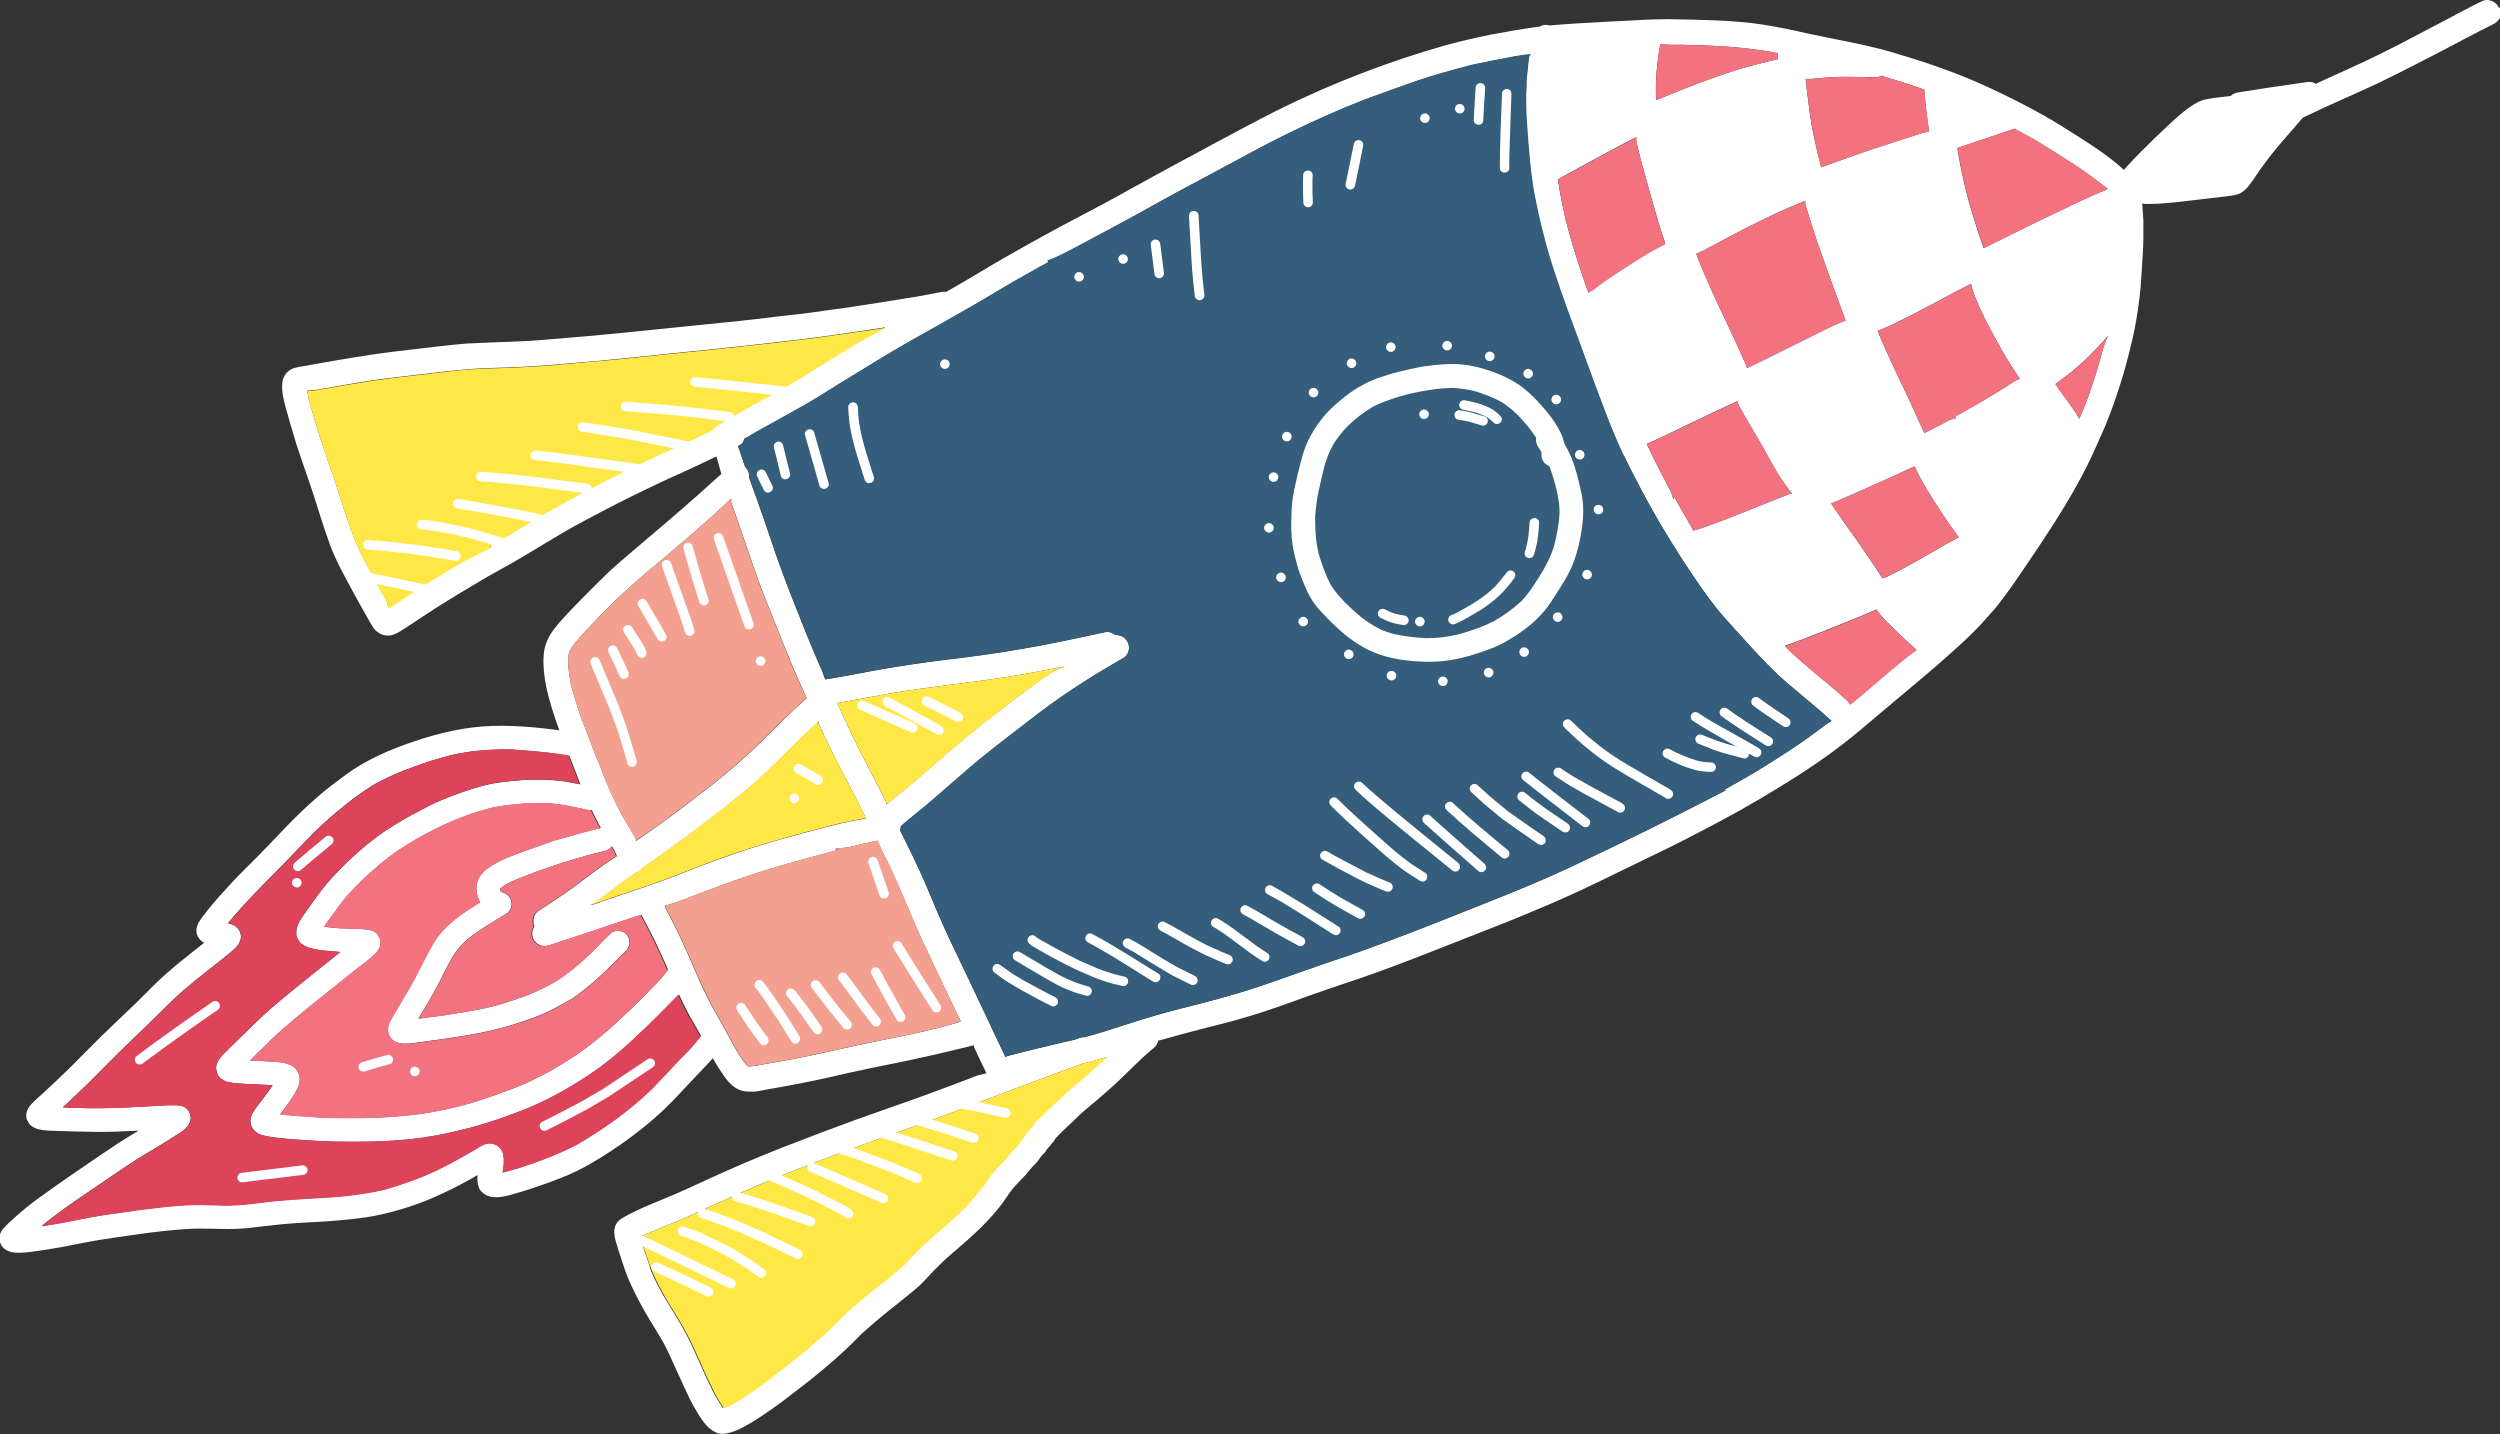 <?xml version="1.0" encoding="UTF-8"?>
<svg id="Capa_2" data-name="Capa 2" xmlns="http://www.w3.org/2000/svg" viewBox="0 0 261.76 150.19">
  <rect x="0" y="0" width="261.76" height="150.19" fill="#333333" stroke="none"/>
  <defs>
    <style>
      .cls-1 {
        fill: #f4a090;
      }

      .cls-2 {
        fill: #dd4359;
      }

      .cls-3 {
        fill: #355e7c;
      }

      .cls-4 {
        fill: #ffe845;
      }

      .cls-5 {
        fill: #fff;
      }

      .cls-6 {
        fill: #f2727f;
      }
    </style>
  </defs>
  <g id="OBJECTS">
    <g>
      <path class="cls-5" d="M261.66.84c-.15-.34-.44-.62-.79-.75-.33-.12-.67-.12-.95.01-.89.43-1.78.89-2.64,1.35l-.12.06-.09.05-.57.31c-.88.47-1.77.93-2.65,1.39l-.76.4c-2.69,1.43-5.05,2.59-7.01,3.47-1.21.54-2.42,1.09-3.63,1.65-.17-.16-.46-.23-.77-.2l-.16.02-.17.02-.13.02-.29.04c-2.14.31-4.41.64-6.61,1-.28.05-.55.18-.77.37l-1.6.19-.17.02c-.5.08-.85.13-1.18.24-.71.24-1.35.72-1.96,1.19-.79.64-1.55,1.36-2.22,2l-.11.1-.14.14-.15.14-.41.39c-1.06,1.03-2,1.97-2.85,2.9-.13.14-.26.29-.38.43-.71-.67-1.6-1.36-2.72-2.14-1.2-.82-2.4-1.58-3.94-2.54-2.49-1.52-5.18-2.92-8.46-4.39-3.23-1.43-6.46-2.45-8.91-3.18-2.07-.62-4.21-1.05-5.94-1.39-1.2-.24-2.19-.44-3.17-.65-1.7-.4-3.19-.69-4.69-.93-1.54-.25-3.17-.35-4.71-.43-1.66-.07-3.35-.11-5.03-.13-.68,0-1.36.01-2.04.04-.07,0-.16,0-.24,0-.6.03-1.19.06-1.78.1l-.59.03c-.67.04-1.34.07-2.01.1h-.12s-.2.02-.2.02c-1.78.09-3.69.2-5.55.36l-.2-.03c-.32-.06-.63,0-.91.17-.12,0-.3.02-.47.05-1.36.19-2.8.44-4.53.76-1.8.37-3.3.72-4.75,1.11-6.07,1.72-12.01,4.01-17.66,6.82-2.18,1.1-4.33,2.25-6.9,3.63l-1.57.85-1.84.99-.8.43-.62.34-.91.49c-.61.33-1.21.67-1.82,1.01l-.15.08-.18.1-.1.05c-.58.33-1.17.65-1.76.98l-.15.08c-.96.53-1.92,1.04-2.89,1.55l-.51.27-.49.26c-1.4.73-2.79,1.47-4.17,2.24-1.38.76-2.75,1.53-4.1,2.31-.7.4-1.38.81-2.07,1.22-.64.39-1.28.77-1.92,1.14-.59.34-1.18.68-1.76,1.01-.06-.03-.21-.04-.36-.02l-.65.12-.13.03c-1.33.27-2.52.47-3.55.62l-2.25.36-2.25.35c-1,.16-2.01.29-3.01.43l-1.5.21c-.86.13-1.73.23-2.59.32l-.3.03-1.11.13c-3.01.37-5.64.65-7.81.85-1.43.14-2.87.29-4.3.44-1.22.13-2.45.25-3.67.37-2.17.23-4.71.46-8.51.76-1.22.11-2.47.18-4.47.25h-.31c-1.13.05-2.26.09-3.39.15-1.1.08-2.22.21-2.97.3l-.21.02-.64.08-2.15.25-1.87.22c-2.52.31-5.26.79-7.07,1.11l-.17.03-.35.06-.2.04c-.6.11-1.2.21-1.79.31-.45.09-.71.14-.95.26-.28.17-.47.29-.63.55-.17.24-.27.48-.31.74-.14.96.1,1.86.33,2.72.33,1.22.7,2.47,1.16,3.97.29.9.6,1.79.91,2.68l.14.41.31.9c.3.86.57,1.73.85,2.6l.33,1.05c.29.91.6,1.82.92,2.71.14.39.3.77.46,1.14.21.48.44.96.68,1.43.21.4.42.79.63,1.19l.16.3c.17.31.34.63.51.94.41.76.83,1.51,1.26,2.27l.06.1c.34.62.57,1.03.81,1.39.2.29.5.53.89.7.14.06.3.09.49.1.29.03.52-.02.79-.12.13-.05.23-.1.33-.15.12-.06.24-.13.35-.19l.09-.06.14-.09c.09-.06.19-.12.28-.18l.15-.1c.48-.31.94-.62,1.41-.93.48-.32.96-.64,1.45-.95,1.7-1.08,3.46-2.15,5.55-3.37l.7-.39c1.3-.72,2.57-1.43,3.81-2.19l1.05-.63.28-.17.32-.19c.85-.51,1.69-1.02,2.55-1.51,2.58-1.41,4.73-2.53,6.78-3.53l.78-.38.36-.17c.82-.4,1.65-.8,2.48-1.18l.94-.42c.86-.39,1.72-.78,2.57-1.19.46-.22.91-.44,1.37-.66l.52,1.84-.96.85c-.55.5-1.08.99-1.63,1.47-1.13.99-2.26,1.98-3.4,2.95-1.01.87-2.03,1.73-3.06,2.6l-.42.36-.25.21c-.85.73-1.51,1.29-2.15,1.9-.89.86-1.84,1.81-2.99,2.98l-.37.38-.08.08c-.73.75-1.51,1.56-2.15,2.39-.67.85-1.04,1.72-1.13,2.65-.09.77-.02,1.55.06,2.29.19,1.51.62,2.92,1.04,4.24.32.94.67,1.89.99,2.7l.03.1.32.84c.06.15.12.3.18.45,0,0,.02,0,.03,0l.39,1c.22.57.45,1.14.66,1.72.05.13.1.26.16.39.24.59.48,1.18.74,1.77.12.28.25.56.38.84,0,0,.01,0,.02,0,.13.28.27.56.41.83l.26.5c.09.17.18.33.27.51.21.36.42.72.62,1.06l.06.09.1.17.21.35.22.37s0,0,.01-.01l.2.34c.08.15.15.3.23.48.02.05.05.11.07.17-.72.43-1.58,1.03-3.17,2.22-1.59,1.22-3.2,2.33-5.05,3.51-.54.35-.64,1.11-.42,1.65-.24.31-.3.81-.14,1.22.29.67,1,.96,1.72.72,2.49-.81,4.97-1.62,7.44-2.47l.97-.32.51-.17.58-.17.14-.04h0s.02,0,.02,0c0,.07.02.11.05.17l.28.51.14.26c.35.67.7,1.35,1.03,2.04.36.77.72,1.53,1.06,2.31l.21.53s0,0,0,0c.03.07.06.14.09.21.16.37.31.74.47,1.1.18.41.36.82.55,1.23,0,0,.01-.01.02-.02.15.32.3.64.45.96.44.89.97,1.83,1.49,2.73l.22.38.08.14.08.15v.02s.42.81.42.81l.11.21.11.2c.34.63.73,1.36,1.17,2.06l.06.09c.64,1,1.36,2.14,2.61,2.36.21.03.45.06.69.05.41.03.85-.05,1.24-.13l.29-.06.9-.16.9-.16c1.19-.21,2.46-.46,3.77-.74.64-.13,1.26-.28,1.9-.42l.56-.13.52-.12.59-.13c1.29-.28,2.58-.55,3.88-.81,2.63-.52,5.47-1.16,8.7-1.96l.14-.04v.19c.28.62.57,1.22.86,1.82l.18.37c.09.19.18.37.27.56l-.95.23c-1.68.65-3.36,1.29-5.06,1.91-1.38.51-2.77,1-4.16,1.48-1.22.43-2.43.86-3.64,1.29-2.3.84-4.75,1.77-7.71,2.92-2.61,1.03-5.04,2.07-7.24,3.08l-.37.17c-1.11.52-2.23,1.03-3.35,1.52-.5.22-1.01.43-1.52.64-.64.26-1.29.53-1.92.81-.52.24-1.05.47-1.55.74l-.21.12-.18.1-.19.11c-.15.08-.27.15-.37.25l-.1.09-.13.14c-.16.21-.25.42-.28.64-.06.2-.04.41-.03.55.01.31.06.51.15.81l.05.19c.12.43.27.86.41,1.29l.17.53.1.3c.16.47.31.95.5,1.41.07.17.14.34.22.51.4.92.91,1.92,1.61,3.16.31.53.62,1.06.95,1.58.32.53.62,1.01.9,1.5.52.94.94,1.89,1.49,3.13.24.54.5,1.08.75,1.63l.15.32.06.13.06.13.06.13c.17.37.34.73.54,1.09.3.54.66,1.18,1.11,1.8.46.61.89.97,1.37,1.19.53.23,1.1.11,1.54-.02.4-.11.84-.29,1.33-.57.89-.46,1.68-.98,2.33-1.44.56-.38,1.1-.74,1.61-1.13,2.91-2.2,5.74-4.39,8.3-7.06,1.28-1.18,2.6-2.25,3.72-3.14.66-.52,1.3-1.04,1.95-1.58.56-.44,1.05-.97,1.52-1.48l.4-.44,1.03-1.02c.31-.3.65-.59.97-.87l.3-.26c.75-.63,1.73-1.48,2.73-2.46.9-.89,1.66-1.74,2.3-2.62.1-.13.19-.27.28-.4l.1-.15c.14-.21.28-.41.43-.61.29-.4.64-.77,1.1-1.24l.11-.11.36-.38c.1-.1.19-.21.27-.32l.08-.09.07-.09.21-.25c.1-.12.21-.23.32-.34l.11-.11c.15-.15.26-.31.37-.47.13-.18.21-.3.31-.4.13-.14.23-.24.31-.33.06-.08.12-.18.19-.29l.16-.19.11-.11c.05-.05.1-.13.14-.2l.24-.26c.08-.08.14-.19.19-.3.04-.05.08-.1.12-.14l.09-.1.13-.14.15-.16c.31-.3.63-.6.94-.9.21-.18.41-.38.61-.58l.09-.08.08-.08.09-.09.16-.16c.39-.36.8-.71,1.21-1.05l.12-.1.62-.52c.73-.62,1.45-1.26,2.14-1.9.43-.4.86-.82,1.28-1.24.77-.76,1.61-1.56,2.47-2.27.26-.19.44-.48.5-.82h.14s.24-.07.24-.07c1.36-.39,2.71-.75,4.14-1.12l.31-.08.27-.07.15-.04.18-.04c.97-.24,2.43-.61,3.8-1.03,1.5-.44,2.95-.92,4.31-1.42,1.46-.53,2.93-1.05,4.4-1.56.53-.18,1.07-.36,1.6-.54.96-.32,1.91-.64,2.86-.98,3-1.07,6.09-2.29,8.72-3.33l1.26-.5.24-.09.39-.15c2.71-1.05,4.94-1.95,6.81-2.75,3.07-1.27,6.09-2.72,8.37-3.85l1.51-.73.29-.14.26-.13c2.05-.98,4.23-2.04,6.28-3.12,3.19-1.64,5.96-3.2,8.48-4.76,2.93-1.78,5.41-3.49,7.57-5.23.91-.73,1.8-1.49,2.68-2.24l.75-.63c1.28-1.09,2.57-2.17,3.86-3.25,1.23-1.02,2.28-1.94,3.32-2.88,1.27-1.14,2.4-2.18,3.48-3.42.3-.33.59-.67.89-1.01.18-.2.34-.41.5-.62l.26-.34c.42-.53.81-1.08,1.2-1.64.92-1.32,1.82-2.66,2.72-4,2.13-3.19,3.66-5.73,4.94-8.25.6-1.2,1.22-2.56,1.96-4.28.7-1.68,1.24-3.3,1.58-4.38.5-1.52.9-3.13,1.26-4.65.16-.68.3-1.37.42-2.06.14-.8.25-1.59.35-2.4.09-.7.14-1.39.18-2.09l.04-.55c.05-.72.09-1.44.13-2.16l.03-.5c.01-.28.02-.56.02-.84v-.1s0-.16,0-.16v-.46s0-.41,0-.41c0-.29.02-.58,0-.87l-.04-.58-.08-1.17c.11.1.32.1.54.09,1.31,0,2.58-.12,4.08-.31l1.88-.22,1.88-.22c.3-.03.59-.07.88-.11.23-.03.49-.08.72-.15.53-.17.9-.55,1.18-.9.29-.35.56-.75.78-1.09.12-.19.24-.37.37-.55.8-1.12,1.59-2.13,2.43-3.09l.46-.53c.26-.29.52-.59.78-.89l.33-.39.5-.58c1.34-.64,2.71-1.29,4.1-1.9l.63-.28c1.05-.47,2.1-.94,3.14-1.43.85-.41,1.68-.83,2.53-1.25l.96-.49c1.41-.71,2.81-1.44,4.2-2.17l1.06-.56.15-.08.2-.11.38-.19c.83-.44,1.73-.91,2.59-1.33.7-.33,1.01-1.06.74-1.73l-.02-.04h0ZM205.92,20.28c-.22-.91-.43-1.82-.62-2.75-.13-.67-.25-1.34-.36-2.02l.12-.05.23-.08c1.88-.63,3.77-1.27,5.67-1.91l.08.07c.7.38,1.42.77,2.13,1.18,1.23.74,2.58,1.59,4.37,2.75.89.59,1.88,1.32,3.12,2.29h0s0,.02,0,.02c0,0,0,.02,0,.02-1.88.76-3.82,1.7-5.52,2.54l-.51.23-.52.25-1.46.71-.32.16c-1.51.74-3.02,1.48-4.54,2.24-.03.01-.06.03-.08.04,0,0-.01,0-.02,0-.61-1.71-1.21-3.63-1.78-5.71h0ZM216.09,39.55c1.13-.81,2.31-1.87,3.61-3.25.34-.36.67-.74,1-1.13h0s0,0,0,0c0,0,0,.02,0,.02-.37.76-.59,1.61-.85,2.59-.43,1.47-.76,2.49-1.08,3.41-.26.73-.54,1.43-.85,2.15-.07.16-.13.33-.21.5,0,0,0-.01,0-.02,0,.01,0,.02-.01.03-.23-.48-.55-.93-1.01-1.56l-.12-.17-.73-1.01-.14-.18-.49-.72.87-.66h0ZM190.37,16.29l-.03-.13-.04-.14-.13-.59-.05-.23-.05-.24-.05-.2-.04-.18-.06-.29c-.06-.28-.11-.55-.16-.81l-.09-.47-.02-.15-.02-.14c-.04-.23-.08-.47-.12-.7l-.2-1.59c-.09-.68-.17-1.35-.24-2.05,0-.03,0-.07-.01-.1h0s0-.01,0-.02h.5s.26-.02.26-.02c.6-.06,1.17-.11,1.71-.15,1.3-.08,2.8-.04,3.36-.03h.24s.16,0,.16,0h.44s.44.03.44.03c.26,0,.57-.01.88-.18l.13.08c1.5.44,2.9.89,4.28,1.38,0,0,.01,0,.01,0h0c.09,1.21.23,2.45.42,3.8l.04.29.02.27v.03s0,0,0,0v.02s-.56.1-.56.1l-.65.21-1.51.49-.13.04c-2.07.66-4.08,1.32-6.02,2.03l-.65.23c-.52.19-1.04.38-1.57.56-.06.02-.12.04-.18.07t0,0s-.01,0-.01,0c-.08-.39-.18-.8-.29-1.22h0ZM207.67,33.08c.68,1.36,1.38,2.62,2.03,3.76.44.79,1.01,1.67,1.77,2.8,0,0-.02.03-.02.03-.22.05-.48.21-.78.4l-.45.29c-1.54,1-3.11,1.91-5.07,3-.16.09-.32.18-.48.27l.08.1.04.04h0s.02.02.02.02l-.6.14c-.92.49-1.78.94-2.67,1.38-.01,0-.02.01-.04.02,0,0-.01,0-.02,0l-1.53-3.36c-1.01-2.11-2-4.18-2.9-6.24-.15-.35-.31-.7-.44-1.08.91-.36,2.08-.92,3.68-1.74,1.62-.83,3.23-1.69,4.84-2.56l.89-.45.33-.18s0,0,0,0h.02c.11.54.36,1.24.76,2.16.17.4.36.79.55,1.18h0ZM173.39,10.34c-.01-.57-.02-1.11-.01-1.62.05-1.32.19-2.65.45-4.09l.92.06h1.44s.93.03.93.03h.39c1.05.05,2.13.08,3.19.15,1.64.12,3.19.3,4.72.56.23.04.46.08.68.12,0,0,.02,0,.03.01,0,0,0,0,0,.01v.55s-.02.02-.02.02v.13s-.05-.06-.05-.06h-.01s-.54.13-.54.13l-.16.04-.13.03c-1.06.26-2.28.57-3.47.94-2.33.73-4.8,1.66-7.83,2.93-.13.05-.26.11-.4.15-.04.02-.07.03-.11.05v-.02s.01,0,.01,0c0,0,0,0-.02,0v-.13h0ZM200.51,48.91c.3.69.72,1.48,1.32,2.48,1.07,1.76,2.1,3.29,3.13,4.69l.12.16h0s0,.03,0,.04l-1.23.64-1.14.66c-.59.34-1.19.68-1.79,1.02l-.09.06-.21.12c-1.12.62-1.98,1.09-2.88,1.53-.19.09-.39.19-.61.26l-1.12-1.68-.97-1.42c-.52-.76-1.05-1.5-1.58-2.25l-.8-1.13c-.2-.3-.41-.6-.62-.9l-.25-.37s-.04-.05-.06-.08h0s-.01-.02-.01-.02l1.04-.43.71-.31c2.26-.99,4.58-2.02,6.8-3.06l.11-.05h.03s.08-.03.08-.03c0,0,0,.04,0,.07h.02ZM177.91,27.37c-.11-.26-.21-.51-.3-.8l.92-.42.49-.26.89-.48c.91-.49,1.82-.98,2.74-1.45,1.53-.77,2.69-1.34,3.78-1.84.84-.38,1.71-.74,2.59-1.09,0,0,.02,0,.02,0v.02c-.07.13-.03.31.05.58l.04.12.06.2c.34,1.1.72,2.35,1.16,3.62.27.76.54,1.53.82,2.29l.53,1.5c.58,1.61,1.09,2.97,1.54,4.2-.66.21-1.38.56-2.12.92l-1.69.84-.86.43c-1.63.81-3.27,1.63-4.91,2.43l-.36.18-.39.16-.13-.39c-.34-.77-.69-1.55-1.06-2.34l-.48-1.04c-.28-.61-.57-1.22-.86-1.83-.29-.61-.58-1.21-.86-1.83-.25-.54-.5-1.09-.73-1.64-.3-.69-.6-1.39-.89-2.08h0ZM189.09,66.8c1.18-.44,2.34-.91,3.5-1.38,1.29-.5,2.41-.97,3.91-1.61.11.25.35.54.92,1.15.91.93,1.61,1.61,2.19,2.12.3.27.6.55.9.83l.13.14s.02,0,.02,0c0,0-.01.03-.01.03-.57.34-1.17.84-1.7,1.29l-.16.13-1,.83c-.66.55-1.32,1.11-1.98,1.68l-.42.36-.23.2-.5.42-.5.42-.39.3-.04.04h-.02s-.21-.3-.21-.3c-.19-.18-.39-.37-.59-.54-.2-.19-.41-.37-.62-.55l-.19-.16-.08-.07-.25-.21-.19-.16-.45-.38-.9-.75-.1-.09-.16-.13-.1-.08c-.81-.69-1.74-1.47-2.53-2.22-.08-.1-.17-.2-.27-.28-.03-.04-.07-.07-.1-.11l-.06-.08s-.01,0-.02-.01h0s-.01-.02-.01-.02c.76-.26,1.48-.52,2.2-.8h0ZM166.22,30.42c-.44-1.26-.87-2.54-1.27-3.81-.33-1.06-.62-2.1-.9-3.13l-.06-.21-.04-.14c-.34-1.53-.58-2.72-.74-3.78-.04-.2-.07-.4-.1-.6,0,0,0,.01.01.01,0,0,0-.02,0-.03.04.04.11.02.22-.07.05-.03.1-.06.15-.09,1.8-1,3.75-2.06,6.33-3.44.5-.27,1-.52,1.53-.77h0s0,0,0,0c0,0,0,.01,0,.01l-.05.27c.14.68.3,1.36.48,2.03l.3,1.07.34,1.24.24.87.2.72.2.69.06.21.07.23c.27.96.53,1.87.83,2.77l.18.51.16.54c-.93.44-1.91,1-3.08,1.76l-.7.45c-.77.49-1.53.99-2.29,1.5-.48.33-.96.68-1.43,1.04l-.13.11-.08.04-.31.24-.03-.08h-.02s-.07-.2-.07-.2h0ZM182.57,43.39l.79,1.35c.47.8.95,1.61,1.41,2.42l.26.47.06.11c.65,1.18,1.12,2.01,1.7,2.83.27.38.54.75.82,1.12h0s-.02.03-.02.03h-.25s-3.71,1.48-3.71,1.48l-.88.35-.13.05c-1.35.55-3.4,1.38-5.34,1.97l-.17-.38-.07-.12-.31-.53c-.45-.76-.88-1.5-1.28-2.25-.03-.06-.07-.12-.1-.17l-.1.08-.03.03h0s-.02,0-.02,0l-.21-.66-.12-.24-.06-.11-.08-.15c-.55-1.05-1.47-2.79-2.28-4.52,0-.01-.01-.03-.02-.05,0,0,0-.01,0-.02l1.55-.71c.43-.2.86-.4,1.28-.61,1.16-.57,2.32-1.13,3.49-1.68l1.25-.59c.54-.26,1.09-.51,1.64-.76.08-.04.17-.08.26-.13h0s.01,0,.02,0v.1c.2.48.45.93.65,1.27h0ZM170.04,47.74c.48,1,1.01,2.01,1.52,2.99l.14.27.12.24c.64,1.21,1.33,2.44,2.04,3.66.67,1.14,1.39,2.27,2.18,3.53.67,1.06,1.39,2.11,1.95,2.91l.1.14.13.19.13.18c.8,1.13,1.56,2.1,2.34,2.98l.35.38.26.29c.71.78,1.41,1.56,2.12,2.34.36.4.73.79,1.1,1.17l.1.1.09.09.18.2.07.07c.06.08.12.14.2.19l.08.1c.07.08.12.13.18.17.04.05.1.1.16.16l.08.08c.29.29.54.52.79.75.5.45,1.01.89,1.52,1.31.87.73,1.74,1.46,2.61,2.2.36.31.72.62,1.06.94l.1.11s.02,0,.02,0c0,0-.01.03-.01.03l-.5.3-.87.65c-1.26.96-2.8,2.01-4.71,3.21-1.28.82-2.66,1.65-4.19,2.5-.33.19-.67.38-1.02.58l.16.03h.18s-.07.01-.07.01h.06s-.26.05-.26.05l-.78.4c-2.82,1.45-5.14,2.64-7.18,3.64-3.12,1.53-5.74,2.8-8.38,4.03-2.85,1.33-5.89,2.56-8.48,3.59l-2.41.96c-2.07.82-4.14,1.65-6.22,2.44-1.5.57-3,1.13-4.5,1.67-.96.35-1.94.68-2.91,1l-.53.18-.36.12-.66.23c-.93.32-1.87.65-2.8.98-2.29.82-4.05,1.44-5.91,1.98-1.16.35-2.38.67-3.56.98l-.16.05-.53.13-.24.06c-1.27.32-2.53.64-3.78,1-1.07.31-2.14.65-3.2.99l-.29.09c-1.25.41-2.7.88-4.07,1.24-.17,0-.35.02-.53.08l-.5.18-1.66.38-.19.05c-2.29.54-3.64.86-5.14,1.27-.08.02-.17.06-.29.12-.02.01-.05.03-.07.05l.02-.02s-.02,0-.03.01l.06-.09-.39-.83-.4-.83c-.27-.56-.54-1.13-.8-1.7l-.27-.58c-.18-.37-.35-.74-.53-1.11l-.86-1.82c-.87-1.81-1.73-3.63-2.59-5.44-.29-.61-.57-1.22-.83-1.84l-.22-.5-.22-.5-.24-.56-.22-.53c-.31-.73-.61-1.45-.93-2.18-.16-.36-.32-.72-.48-1.08-.49-1.07-1.08-2.28-1.75-3.62l-.16-.3-.14-.31c.05-.07.09-.21.11-.39.55-.48,1.2-1.01,1.76-1.46.27-.22.51-.41.75-.61.59-.49,1.18-1,1.77-1.52l.09-.08.24-.21.78-.68.47-.4c.79-.7,1.6-1.39,2.42-2.07,1.08-.89,2.2-1.75,3.24-2.55.5-.38,1-.76,1.49-1.15l.5-.38.76-.59c.92-.7,1.88-1.39,2.66-1.93.8-.56,1.53-1.02,2.23-1.47l.2-.13.62-.4c.29-.18.58-.36.87-.53l.49-.29.2-.12.12-.07.15-.09c.57-.34,1.05-.62,1.53-.9.29-.15.49-.55.53-.86.04-.23,0-.48-.1-.72-.05-.11-.1-.2-.17-.28-.2-.28-.51-.47-.86-.5-.07-.02-.17-.03-.32-.04-.22-.19-.62-.36-.98-.29-.79.16-1.58.33-2.36.5-2.35.51-4.48.93-6.19,1.22-3.11.56-6.09.93-8.06,1.16-2.48.31-4.76.65-6.96,1.03-.61.11-1.22.22-1.84.34l-1.38.26c-.53.1-1.07.19-1.61.29-.24.04-.48.08-.72.12l-.26.03-.31-.87-.42-.95c-1.02-2.35-1.85-4.47-3-7.4l-.12-.32-.04-.11-.05-.13-.13-.34c-.34-.92-.71-1.88-1.04-2.83l-.55-1.62-.05-.15c-.24-.69-.47-1.39-.71-2.08-.5-1.45-1.02-2.89-1.55-4.35.04-.19,0-.42-.09-.65-.05-.13-.1-.21-.17-.28-.04-.06-.08-.12-.15-.17l-.06-.18-.11-.32-.44-1.32-.13-.36s0,0,0,0h0c.31-.07.58-.38.68-.78,0,0,.1-.04.1-.04l.15-.08,1.23-.71,1.71-.95,1.84-1.02c1.31-.71,2.64-1.51,4.08-2.42l.64-.4.33-.21.23-.14.27-.16.29-.18.28-.17c1.66-1.03,3.73-2.3,5.67-3.42l2.55-1.44c1.69-.95,3.38-1.9,5.05-2.87.6-.35,1.2-.7,1.79-1.06.64-.39,1.28-.77,1.93-1.14.88-.5,1.75-1,2.63-1.49l.85-.45.22-.13-.08-.08-.05-.03s0,0,0,0l-.02-.02c1.01-.36,2.05-.92,2.79-1.31l.94-.5.97-.52c1.13-.59,2.25-1.19,3.37-1.8.88-.48,1.75-.96,2.63-1.45l1.47-.82c.86-.47,1.72-.94,2.59-1.4l1.43-.76c.71-.38,1.42-.77,2.13-1.15l.2-.11.26-.14.14-.08.16-.08c1.47-.79,3.49-1.89,5.34-2.82,3.32-1.64,6.09-2.88,8.72-3.9,1.69-.63,3.63-1.33,5.79-2.08,1.54-.5,3.33-1.01,5.48-1.58,1.4-.3,2.83-.58,4.53-.89.45-.08.91-.15,1.37-.2.1-.02.19-.03.28-.04h-.01s.02.01.02.01l-.15.2-.06.34c-.03.19-.04.39-.07.65l-.02.24-.06.54-.06.54c-.03.24-.03.47-.03.69v.3s-.02.43-.02.43c-.01.29-.02.58-.02.87v.64s.01.24.01.24c0,.35.01.7.04,1.05.1,1.61.21,2.96.33,4.24.13,1.21.27,2.49.51,3.79.6,3.05,1.3,5.73,2.13,8.22.42,1.27.85,2.54,1.32,3.8l.38,1.03c.38,1,.75,2.01,1.11,3.01l.5,1.39.14.37c.69,1.88,1.38,3.77,2.12,5.66.31.79.63,1.57.97,2.34.22.51.45,1.02.69,1.52h0ZM88.31,73.49c.56-.09,1.03-.17,1.49-.26,1.26-.24,2.51-.48,3.77-.69,1.65-.28,3.4-.51,4.87-.7l.28-.04.22-.03.23-.03.2-.03,2.15-.28c2.66-.34,4.88-.69,6.81-1.05,1-.19,1.99-.39,2.99-.59,0,0,.02,0,.03.01,0,0,0,.03-.01.03l-1.05.45c-.32.21-.63.42-.93.63-.35.25-.56.4-.77.54-.66.46-1.34.97-1.95,1.45l-.16.12-.24.18-.61.48c-.4.31-.8.61-1.2.91-.68.51-1.35,1.02-2.01,1.55-1.87,1.51-3.61,3.02-5.01,4.24l-.14.12c-.8.71-1.61,1.41-2.44,2.09l-.48.39-.1.08-.1.08c-.34.28-.68.55-1.03.84-.1.08-.19.17-.29.25,0-.01,0-.02.01-.03,0,0-.02.02-.03.03.03-.09.01-.15-.01-.21-.48-.96-.92-1.82-1.37-2.67l-.25-.48-.09-.18-.08-.15-.06-.13c-.56-1.08-1.23-2.38-1.84-3.64-.43-.93-.87-1.86-1.29-2.81-.05-.11-.1-.22-.16-.33h0s0-.01,0-.02l.65-.12h0ZM36.77,55.55c-.36-1.04-.69-2.08-1.03-3.12l-.21-.64c-.43-1.34-.88-2.67-1.35-3.99-.67-1.94-1.3-3.97-1.86-6.03-.06-.28-.11-.54-.14-.82,0-.01,0-.03,0-.04h0s0-.01,0-.02c.47,0,.99-.07,1.67-.2l1.17-.2.45-.08.44-.08.11-.02c.96-.17,1.93-.33,2.9-.48,1.02-.15,2.04-.27,3.07-.39l.83-.1,1.55-.18c.91-.11,1.81-.21,2.72-.32,1.44-.15,2.7-.25,3.74-.29l1.27-.04c.93-.03,1.85-.06,2.77-.11,2.33-.13,4.53-.32,7.54-.6h.13s.93-.1.93-.1c1.75-.16,3.49-.34,5.24-.53l.57-.06,2.35-.24c2.65-.27,5.3-.53,7.95-.84l3.35-.39,1.02-.12c.99-.12,1.97-.25,2.95-.39l.62-.09.37-.05c1.59-.22,3.17-.46,4.75-.71,0,0,.02,0,.03.01,0,0-.01.03-.01.03-2.27,1.13-4.36,2.44-6.39,3.71l-1.55.96c-.95.61-1.92,1.16-2.83,1.67l-.12.04-.03.02.07.08.05.05s0,0-.01,0v.02c-.5.1-1.05.4-1.41.6l-.53.29-1.61.89c-.64.36-1.27.72-1.9,1.09-.25.15-.51.3-.76.45l-.15.08c-.14.07-.29.16-.43.26-.06.07-.13.13-.19.21-.11.06-.22.16-.31.28-.5.21-1.01.46-1.53.71-.91.45-1.85.87-2.79,1.3l-.69.31c-2.32,1.06-4.65,2.19-7.14,3.47-2.19,1.14-4.11,2.19-5.7,3.12-.53.31-1.05.63-1.58.95-.37.22-.73.45-1.1.67-.84.51-1.7,1.01-2.56,1.47-.07.04-.14.08-.2.12l.09.08.07.04s0,0-.01,0l.02.02c-1.59.71-3.41,1.71-5.74,3.14-.91.56-1.81,1.13-2.7,1.71-.35.23-.7.46-1.04.69-.33.23-.65.44-1,.64-.07.04-.13.08-.2.13v-.03s0,.01-.02.02l.04-.05v-.02s-.07.06-.07.06l-.03.04h0s-.02,0-.02,0l-.19-.7-.35-.62c-.38-.69-.76-1.39-1.14-2.09l-.64-1.18c-.37-.69-.67-1.3-.93-1.88-.23-.53-.45-1.08-.64-1.63h0ZM68.06,132.65l-.09-.25-.06-.17-.07-.2c-.32-.9-.6-1.7-.83-2.55l1.84-.76.9-.38c1.1-.43,2.26-.93,3.45-1.49l1.26-.57.16-.07.22-.1.26-.12.31-.14c1.94-.87,3.54-1.59,5.18-2.27,5.27-2.15,10.61-4.06,15.13-5.65,2.32-.81,4.63-1.69,6.85-2.54l1.1-.42c2.48-.94,4.96-1.88,7.45-2.79.79-.29,1.58-.58,2.37-.86.67-.15,1.42-.35,2.35-.62,0,0,.02,0,.03.01,0,0-.01.03-.01.03-.15.05-.3.18-.44.31l-.46.42c-.74.68-1.51,1.34-2.27,1.99l-.43.36-.31.26-.31.26c-.35.31-.7.64-1.17,1.12l-.14.12-.63.61c-.46.42-.81.77-1.15,1.12-.15.14-.24.22-.31.31-.09.1-.17.22-.25.39-.05.03-.15.11-.23.2-.07.08-.12.16-.18.29-.05.03-.13.1-.19.17-.15.15-.22.31-.28.44-.26.27-.41.47-.55.69-.13.21-.31.4-.46.54l-.14.12c-.13.15-.25.29-.36.44l-.08.09-.25.32c-.17.2-.37.4-.55.59-.26.25-.44.43-.6.61-.19.22-.37.46-.55.7-.15.2-.22.29-.28.4-.1.16-.17.27-.25.37-.68.9-1.38,1.74-2.16,2.55-.47.45-.94.89-1.42,1.33-.24.22-.48.42-.73.63l-.14.12-.59.51c-.61.55-1.21,1.09-1.8,1.66-.53.53-1.05,1.07-1.57,1.62l-.09.08c-.27.25-.42.39-.59.53l-1.06.87c-.18.16-.36.3-.55.44l-.13.1-.28.21c-.32.25-.64.5-.95.75-.73.6-1.46,1.21-2.18,1.84-.39.36-.77.74-1.13,1.11l-.5.51c-.74.68-1.48,1.35-2.24,2-.84.73-1.65,1.38-2.69,2.18-1.84,1.47-3.52,2.77-5.5,3.92-.42.23-.72.37-1.07.47l-.23-.38c-.19-.3-.36-.56-.52-.83-.65-1.22-1.25-2.56-1.64-3.46-.29-.65-.54-1.21-.8-1.77-.42-.91-.9-1.81-1.47-2.76l-.48-.79c-.33-.53-.65-1.07-.97-1.6l-.08-.13c-.46-.84-.84-1.53-1.15-2.25-.12-.27-.23-.54-.33-.82h0ZM96.78,98.93c1.1,2.37,2.23,4.72,3.36,7.07.15.31.3.62.45.94v.03c-1.34.43-2.97.81-4.06,1.07l-.1.02c-1.07.25-2.13.46-3.17.67l-1.11.22c-1.41.28-2.81.59-4.21.9-1.2.27-2.39.53-3.59.78-1.01.21-2.02.39-3.04.57l-.75.13-.77.14c-.41.08-.87.17-1.3.19h-.16s-.09-.07-.09-.07c-.53-.58-.91-1.24-1.22-1.76l-.15-.25-.44-.81c-.22-.41-.45-.83-.67-1.24-.25-.46-.51-.91-.77-1.37l-.47-.83c-.66-1.24-1.18-2.39-1.64-3.45l-.53-1.23-.29-.68-.06-.13c-.35-.8-.72-1.58-1.1-2.36l-.11-.22c-.21-.44-.43-.88-.65-1.3-.11-.2-.22-.41-.33-.61-.04-.08-.09-.17-.13-.27l-.09-.24c.86-.21,1.82-.58,2.59-.88,2.49-.96,5.14-1.95,7.77-2.78,2.64-.81,5.45-1.56,7.31-2.06l.19-.05.17-.02s.07-.02.11-.03l-.17-.07-.15-.05h.03s-.03-.02-.03-.02l1.37-.16.58-.13c.84-.2,1.67-.4,2.54-.57l.28.73c.45.9.91,1.8,1.33,2.72.18.39.36.79.53,1.18.28.64.56,1.29.83,1.94l.15.35.06.14.05.11.13.3.25.59.4.94c.28.64.57,1.28.86,1.92h0ZM62.67,79.83l-.07-.18-.1-.23-.3-.76c-.47-1.2-.93-2.4-1.38-3.6-.34-.96-.68-2.06-1.04-3.36-.09-.49-.17-.98-.23-1.48-.04-.31-.05-.63-.05-.96v-.2c0-.27.04-.5.08-.73l.23-.46c.52-.75,1.15-1.43,1.77-2.08l.3-.32c.74-.78,1.49-1.55,2.25-2.31.95-.92,1.88-1.77,2.77-2.53.56-.49,1.13-.97,1.71-1.45l1.04-.88.24-.2.67-.57.12-.1.2-.17c.67-.56,1.34-1.13,1.99-1.7l.36-.32,1.48-1.31c.31-.28.61-.57.92-.86l.08-.07.54-.51.15-.14.17-.14s.01,0,.01,0c0,0,0,0,0,.01l-.03.33.14.39.12.35c.15.41.29.81.43,1.22.27.77.53,1.55.79,2.32l.07.19c.56,1.66,1.17,3.44,1.81,5.11.2.51.4,1.01.61,1.52l.3.75.3.75.3.75.29.73.12.29.12.3.12.31.09.21c.26.66.51,1.27.77,1.89.5,1.15,1.01,2.28,1.53,3.48-1.22,1.07-2.41,2.23-3.95,3.75l-.08.08-.41.41-.12.13-.68.66c-1.22,1.16-2.14,1.98-2.99,2.66-.98.84-1.92,1.6-3.16,2.52-1.57,1.24-3.3,2.52-5.16,3.82-.43.3-.87.61-1.32.92.02-.01.03-.03.03-.04-.02.01-.03.02-.05.03.06-.05.02-.14,0-.21-.06-.13-.12-.24-.19-.36-.21-.38-.45-.77-.68-1.15-.2-.32-.39-.64-.57-.96-.46-.88-.87-1.71-1.23-2.53-.46-1.04-.85-2.06-1.21-3h0ZM86.26,76.95c.63,1.32,1.27,2.61,1.96,3.93l.22.41c.52.99,1.02,1.95,1.5,2.91l.36.74.36.74-.02.03c-1.46.21-3.39.66-6.46,1.5-2.82.77-5.17,1.43-7.59,2.29-1.31.46-2.6.93-3.89,1.43l-1.12.44c-.86.34-1.71.67-2.58.98-1.27.45-2.53.87-3.81,1.3-.58.2-1.12.38-1.66.56l-.14.05c-.14.05-.27.1-.41.15l-.19.07-.18.06-.25.09-.21.07-.1.03-.12.03h-.06s0,0,0,0h-.06c.43-.16.82-.44,1.28-.8l.18-.14.74-.56c.85-.64,1.7-1.27,2.58-1.88.03,0,.07-.02.12-.04.26-.1.47-.26.6-.47l1.13-.8.44-.31.39-.28c.42-.29.84-.59,1.25-.89,2.31-1.66,4.45-3.3,6.57-5.01,1.15-.92,2.1-1.74,2.91-2.5,1.14-1.08,2.26-2.19,3.21-3.14.24-.24.49-.49.74-.73l.07-.07c.45-.44.9-.87,1.35-1.28.12-.12.24-.23.36-.34-.01.01-.02.03-.03.05.02-.01.03-.02.04-.04-.07.1-.01.24.05.38.15.34.31.68.5,1.07h0ZM61.85,94.74l-.06.02s.04-.02.06-.02h0Z"/>
      <path class="cls-6" d="M220.69,19.77s0,0,0,0h0c-1.24-.97-2.23-1.7-3.12-2.3-1.8-1.16-3.14-2.01-4.37-2.75-.72-.41-1.43-.8-2.13-1.18l-.08-.08c-1.9.64-3.79,1.28-5.67,1.91l-.23.08-.12.05c.1.69.22,1.36.35,2.02.2.93.4,1.84.62,2.75.57,2.08,1.17,4,1.78,5.71,1.56-.78,3.09-1.54,4.64-2.29l.32-.16,1.46-.71.52-.25.51-.23c1.71-.83,3.64-1.78,5.52-2.54,0,0,0-.02,0-.02,0,0,0-.01,0-.02h0Z"/>
      <path class="cls-6" d="M211.48,39.64h0c-.76-1.12-1.33-2.01-1.77-2.8-.65-1.15-1.35-2.4-2.03-3.76-.19-.39-.37-.79-.55-1.18-.4-.91-.65-1.62-.76-2.17l-1.24.63c-1.61.87-3.22,1.73-4.84,2.56-1.59.83-2.76,1.38-3.67,1.74.14.38.29.72.44,1.08.9,2.06,1.89,4.12,2.9,6.24l1.53,3.36c.91-.44,1.79-.91,2.73-1.41l.6-.13-.13-.16c2.19-1.21,3.89-2.19,5.56-3.27l.45-.29c.3-.19.56-.35.78-.4,0,0,.01-.03.01-.03h0Z"/>
      <path class="cls-6" d="M189.04,21.04s-.01,0-.02,0c-.88.35-1.74.71-2.59,1.09-1.09.5-2.26,1.06-3.79,1.84-.92.47-1.83.96-2.74,1.45l-.89.48-.49.26-.92.42c.09.29.19.54.3.8.29.7.58,1.39.89,2.09.24.55.49,1.09.74,1.64.28.61.57,1.22.86,1.83.29.61.58,1.22.86,1.83l.48,1.04c.37.79.72,1.58,1.06,2.34l.13.39.39-.16.36-.18c1.64-.8,3.28-1.61,4.91-2.43l.86-.43,1.69-.84c.74-.36,1.46-.71,2.12-.92-.46-1.23-.96-2.59-1.54-4.2l-.53-1.5c-.28-.76-.55-1.52-.82-2.29-.44-1.27-.82-2.52-1.16-3.62l-.06-.2-.04-.12c-.08-.27-.12-.45-.05-.58v-.02h0Z"/>
      <path class="cls-6" d="M171.36,14.39s0,0,0,0h0c-.53.24-1.03.5-1.53.77-2.58,1.37-4.53,2.43-6.33,3.44-.05.03-.1.06-.15.09-.11.09-.18.11-.22.06.16,1.21.43,2.56.83,4.39l.04.14.06.21c.28,1.03.57,2.07.9,3.13.4,1.27.83,2.55,1.27,3.81l.07.21.44-.21.13-.1c.47-.36.94-.72,1.43-1.05.76-.52,1.52-1.01,2.29-1.5l.7-.45c1.18-.75,2.16-1.31,3.08-1.76l-.16-.53-.18-.51c-.3-.91-.56-1.82-.83-2.77l-.07-.23-.06-.21-.2-.69-.2-.72-.24-.87-.34-1.24-.3-1.07c-.18-.67-.34-1.36-.48-2.04l.05-.27s0-.01,0-.01h0Z"/>
      <path class="cls-6" d="M186.13,5.56s-.02-.01-.02,0c-.22-.05-.45-.09-.68-.13-1.53-.26-3.08-.44-4.72-.56-1.06-.07-2.14-.11-3.19-.14h-.39s-.93-.04-.93-.04h-1.44s-.92-.07-.92-.07c-.26,1.44-.4,2.78-.45,4.09,0,.52,0,1.05.01,1.62v.13c.18-.04.35-.11.52-.18,3.04-1.28,5.5-2.2,7.83-2.93,1.19-.37,2.42-.68,3.47-.94l.13-.03.16-.04.54-.12.08-.11v-.55s0,0,0,0h0Z"/>
      <path class="cls-6" d="M201.47,9.38s0,0,0,0c-1.39-.49-2.79-.94-4.28-1.38l-.13-.08c-.31.17-.62.19-.88.18h-.44s-.44-.03-.44-.03h-.16s-.24,0-.24,0c-.56-.01-2.06-.05-3.36.03-.55.04-1.12.09-1.71.15l-.26.03h-.5c.07.74.15,1.45.25,2.17l.2,1.59c.04.24.08.47.12.7l.02.14.02.15.09.47c.05.26.1.53.16.81l.06.29.04.18.05.2.05.24.05.23.13.59.04.14.03.13c.11.42.21.83.29,1.22.61-.2,1.19-.42,1.78-.63l.65-.24c1.94-.71,3.95-1.36,6.02-2.03l.13-.04,1.51-.49.65-.21.56-.09-.02-.32-.04-.29c-.19-1.35-.33-2.59-.42-3.79h0Z"/>
      <path class="cls-6" d="M187.62,51.69s0,0,0,0h0c-.27-.37-.55-.75-.82-1.12-.58-.82-1.05-1.65-1.7-2.83l-.06-.11-.26-.47c-.45-.81-.93-1.62-1.41-2.42l-.79-1.35c-.2-.34-.45-.79-.66-1.27v-.1c-.64.29-1.27.59-1.91.89l-1.26.59c-1.17.55-2.33,1.11-3.49,1.68-.43.21-.85.41-1.28.61l-1.55.71c.81,1.75,1.75,3.52,2.31,4.58l.08.15.06.11.12.24.2.66.16-.12c.43.8.9,1.6,1.38,2.42l.31.53.07.12.17.38c1.93-.59,3.98-1.42,5.34-1.97l.13-.05.88-.35,3.71-1.49h.26s.02-.02.02-.02h0Z"/>
      <path class="cls-6" d="M205.09,56.24h0s0,0,0,0l-.12-.16c-1.04-1.4-2.06-2.93-3.14-4.69-.6-1.01-1.02-1.8-1.32-2.48l-.12-.05-.11.05c-2.22,1.04-4.55,2.07-6.8,3.06l-.71.31-1.04.43.32.47c.21.3.42.6.62.9l.8,1.13c.53.75,1.06,1.5,1.58,2.25l.97,1.42,1.12,1.68c.22-.08.42-.17.61-.27.9-.44,1.77-.91,2.88-1.53l.21-.12.09-.06c.6-.34,1.2-.68,1.79-1.02l1.14-.66,1.23-.64s0-.03,0-.03h0Z"/>
      <path class="cls-6" d="M200.67,68.08s-.01,0-.02,0l-.12-.14c-.3-.28-.6-.56-.9-.83-.58-.52-1.28-1.19-2.19-2.12-.58-.62-.81-.91-.93-1.15-1.49.64-2.62,1.1-3.9,1.61-1.16.47-2.33.94-3.5,1.38-.72.28-1.44.54-2.2.8l.08.11s.07.07.1.11c.1.09.19.18.26.28.79.75,1.71,1.54,2.53,2.23l.1.08.16.13.1.09.9.75.45.38.19.16.25.21.08.07.19.16c.21.18.42.36.62.55.2.18.4.36.59.54l.22.31.45-.35.5-.42.5-.42.23-.2.42-.36c.66-.56,1.32-1.13,1.98-1.68l1-.83.16-.13c.54-.45,1.14-.95,1.7-1.29,0,0,.01-.03,0-.03h0Z"/>
      <path class="cls-6" d="M220.7,35.18s0,0,0,0h0c-.34.39-.66.76-1,1.13-1.29,1.38-2.47,2.44-3.61,3.25l-.88.66.49.73.14.18.73,1.01.12.17c.46.63.77,1.08,1.01,1.56.41-.89.75-1.76,1.07-2.66.33-.92.65-1.94,1.08-3.41.26-.98.48-1.83.85-2.59,0,0,0-.02,0-.02h0Z"/>
      <path class="cls-3" d="M191.77,75.48s-.01,0-.02,0l-.1-.11c-.35-.32-.7-.64-1.06-.94-.86-.74-1.74-1.47-2.61-2.2-.52-.43-1.02-.86-1.52-1.31-.25-.22-.5-.46-.79-.75l-.08-.08c-.06-.05-.11-.1-.16-.16-.05-.05-.11-.1-.18-.17l-.08-.1c-.08-.05-.14-.11-.2-.19l-.07-.07-.18-.2-.09-.09-.1-.1c-.37-.38-.74-.77-1.1-1.17-.71-.77-1.42-1.55-2.12-2.34l-.26-.29-.35-.38c-.78-.88-1.55-1.85-2.34-2.98l-.13-.18-.13-.19-.1-.14c-.55-.79-1.27-1.84-1.95-2.9-.79-1.25-1.5-2.39-2.18-3.53-.71-1.22-1.4-2.45-2.04-3.66l-.12-.24-.14-.27c-.52-.97-1.04-1.98-1.52-2.99-.24-.5-.47-1.01-.69-1.52-.34-.77-.66-1.55-.97-2.34-.74-1.89-1.43-3.78-2.12-5.66l-.14-.37-.5-1.39c-.37-1.01-.74-2.01-1.11-3.01l-.38-1.03c-.47-1.26-.89-2.53-1.32-3.8-.83-2.48-1.53-5.17-2.13-8.22-.24-1.29-.39-2.58-.51-3.79-.12-1.28-.22-2.63-.33-4.24-.02-.35-.03-.7-.04-1.05v-.24s-.01-.64-.01-.64c0-.29,0-.58.02-.87l.02-.43v-.3c0-.23,0-.45.03-.69l.06-.54.06-.54.02-.24c.02-.26.04-.46.07-.65l.06-.34.15-.2c-.57.05-1.12.13-1.67.23-1.7.32-3.13.6-4.53.9-2.15.56-3.95,1.08-5.48,1.58-2.16.75-4.1,1.45-5.79,2.08-2.63,1.02-5.4,2.26-8.72,3.9-1.85.94-3.87,2.03-5.34,2.82l-.16.08-.14.07-.26.14-.2.11c-.71.39-1.42.77-2.13,1.15l-1.43.76c-.86.46-1.73.92-2.59,1.4l-1.47.82c-.87.49-1.75.97-2.63,1.45-1.12.61-2.24,1.2-3.37,1.8l-.97.52-.94.5c-.73.39-1.78.95-2.79,1.31l.14.14-1.08.58c-.88.5-1.75.99-2.63,1.49-.65.37-1.29.76-1.93,1.14-.6.36-1.19.71-1.79,1.06-1.68.97-3.36,1.92-5.05,2.87l-2.55,1.44c-1.94,1.12-4.01,2.39-5.68,3.42l-.28.17-.29.18-.27.16-.23.14-.33.21-.64.4c-1.43.91-2.77,1.7-4.08,2.42l-1.84,1.02-1.71.95-1.23.71-.15.08s-.1.03-.1.04c-.1.4-.37.71-.68.76l.57,1.7.11.32.06.18c.06.06.11.11.15.17.06.07.11.15.17.28.1.23.13.46.09.65.52,1.46,1.05,2.9,1.55,4.35.24.69.47,1.39.71,2.08l.05.15.55,1.62c.33.95.7,1.92,1.04,2.84l.13.34.05.13.04.11.12.32c1.15,2.93,1.98,5.04,3,7.4l.42.95.31.87.26-.03c.24-.05.49-.09.72-.12.54-.09,1.07-.19,1.61-.29l1.38-.26c.61-.12,1.23-.23,1.84-.34,2.2-.38,4.48-.72,6.96-1.03,1.97-.23,4.95-.6,8.06-1.16,1.7-.29,3.84-.71,6.19-1.22.78-.17,1.57-.33,2.36-.5.36-.07.76.11.97.3.15,0,.25.01.32.03.35.04.66.22.86.5.07.08.12.16.17.28.11.24.14.49.1.72-.04.31-.23.7-.53.86-.48.28-.96.56-1.53.9l-.15.09-.12.07-.2.12-.49.29c-.29.17-.58.34-.87.53l-.62.4-.2.12c-.7.45-1.43.91-2.23,1.47-.78.54-1.74,1.23-2.66,1.93l-.76.59-.5.38c-.5.39-.99.77-1.49,1.15-1.04.8-2.16,1.67-3.24,2.55-.83.68-1.63,1.37-2.42,2.07l-.47.4-.78.68-.24.21-.09.08c-.59.51-1.18,1.02-1.77,1.52-.24.2-.48.4-.75.61-.56.45-1.21.97-1.76,1.46-.01.18-.05.33-.11.39l.14.32.16.3c.68,1.34,1.26,2.56,1.75,3.62.16.35.32.72.48,1.08.32.72.63,1.45.93,2.18l.22.53.24.56.22.5.22.5c.27.62.55,1.23.83,1.84.86,1.82,1.73,3.63,2.59,5.44l.86,1.82c.18.37.36.74.53,1.11l.27.58c.26.57.53,1.13.8,1.7l.4.83.39.83-.07.09c.18-.08.28-.13.38-.16,1.5-.4,2.85-.73,5.14-1.27l.19-.05,1.66-.38.5-.18c.18-.06.36-.09.53-.08,1.36-.36,2.82-.83,4.07-1.24l.29-.09c1.06-.34,2.13-.68,3.2-.99,1.25-.36,2.51-.68,3.78-1l.24-.06.53-.13.17-.04c1.18-.31,2.39-.62,3.55-.98,1.85-.54,3.62-1.16,5.91-1.98.93-.33,1.87-.66,2.8-.98l.66-.23.36-.12.53-.18c.97-.32,1.95-.65,2.91-1,1.51-.54,3.01-1.11,4.5-1.67,2.08-.79,4.15-1.62,6.22-2.44l2.41-.96c2.6-1.03,5.63-2.26,8.48-3.59,2.64-1.23,5.26-2.5,8.38-4.03,2.04-.99,4.36-2.18,7.18-3.64l.78-.4.26-.03-.36-.06c1.96-1.06,3.67-2.07,5.24-3.07,1.91-1.2,3.45-2.25,4.71-3.2l.87-.65.5-.31s.01-.03,0-.03h0Z"/>
      <path class="cls-1" d="M100.6,106.94h0c-.15-.31-.3-.63-.45-.94-1.13-2.35-2.26-4.7-3.36-7.07-.29-.63-.58-1.28-.86-1.92l-.4-.94-.25-.59-.13-.3-.05-.11-.06-.14-.15-.35c-.27-.65-.55-1.29-.83-1.94-.17-.4-.35-.79-.53-1.18-.42-.92-.87-1.82-1.33-2.72l-.28-.73c-.86.17-1.69.37-2.53.57l-.58.13-1.37.15.34.15-.31.04-.19.05c-1.86.5-4.67,1.26-7.3,2.06-2.62.83-5.28,1.83-7.77,2.78-.77.3-1.73.67-2.59.88l.09.24c.05.1.09.18.13.27.11.2.22.41.33.61.22.42.44.86.65,1.3l.11.22c.38.78.75,1.57,1.1,2.36l.06.13.29.68.53,1.23c.47,1.06.99,2.22,1.64,3.45l.47.83c.26.46.52.91.77,1.37.23.41.45.83.67,1.24l.44.81.15.25c.3.52.69,1.18,1.21,1.76l.09.06h.15c.43,0,.89-.1,1.3-.18l.77-.14.75-.13c1.02-.18,2.03-.36,3.03-.57,1.2-.25,2.39-.51,3.59-.78,1.4-.31,2.81-.62,4.22-.9l1.11-.22c1.04-.2,2.09-.41,3.17-.67l.1-.02c1.09-.25,2.72-.63,4.05-1.07,0,0,.01-.03.01-.03h0Z"/>
      <path class="cls-1" d="M76.57,52.21s0,0,0,0l-.17.14-.15.14-.54.51-.08.07c-.3.29-.61.58-.92.86l-1.48,1.31-.36.32c-.65.58-1.32,1.14-1.99,1.7l-.2.17-.12.1-.67.57-.24.2-1.04.88c-.57.48-1.15.96-1.71,1.45-.89.77-1.82,1.62-2.77,2.54-.76.77-1.51,1.54-2.25,2.31l-.3.32c-.62.65-1.26,1.33-1.77,2.08l-.23.46c-.05.23-.07.46-.09.73v.2c.01.33.02.65.06.96.06.5.13.99.23,1.48.36,1.3.69,2.4,1.04,3.36.44,1.21.9,2.41,1.38,3.6l.3.76.1.23.07.18c.36.94.76,1.96,1.21,3,.36.82.76,1.64,1.23,2.53.19.32.38.64.57.96.23.38.46.77.68,1.15.07.12.13.23.19.36.03.07.07.15,0,.2,2.37-1.6,4.55-3.2,6.49-4.73,1.24-.93,2.18-1.68,3.16-2.52.84-.68,1.77-1.51,2.99-2.66l.68-.66.12-.13.41-.41.08-.08c1.55-1.52,2.74-2.68,3.95-3.75-.52-1.19-1.03-2.33-1.53-3.48-.26-.61-.51-1.23-.77-1.89l-.09-.21-.12-.31-.12-.3-.12-.29-.29-.73-.3-.75-.3-.75-.3-.75c-.2-.51-.41-1.02-.61-1.52-.64-1.67-1.25-3.45-1.81-5.11l-.07-.19c-.26-.78-.52-1.55-.79-2.32-.14-.41-.28-.81-.43-1.22l-.12-.35-.14-.39.03-.33s0,0,0-.01h0Z"/>
      <path class="cls-4" d="M92.67,34.33s-.02-.01-.02,0c-1.58.25-3.16.48-4.75.7l-.37.05-.62.09c-.98.14-1.96.28-2.95.39l-1.02.12-3.35.39c-2.65.3-5.3.57-7.95.84l-2.35.24-.57.06c-1.75.19-3.49.37-5.24.53l-.93.09h-.13c-3.01.29-5.21.48-7.54.61-.92.05-1.85.08-2.77.11l-1.27.04c-1.04.04-2.3.13-3.74.29-.91.1-1.81.21-2.72.32l-1.55.18-.83.1c-1.02.12-2.05.24-3.07.39-.97.15-1.93.31-2.9.48l-.11.02-.44.08-.45.08-1.17.2c-.68.13-1.2.21-1.67.2.02.31.08.59.14.88.57,2.07,1.19,4.1,1.86,6.03.47,1.33.92,2.65,1.35,3.99l.21.64c.33,1.04.67,2.08,1.03,3.12.2.55.41,1.1.64,1.63.25.58.56,1.19.93,1.88l.64,1.18c.38.7.76,1.4,1.14,2.09l.35.62.19.7.16-.13-.08.09c.44-.23.83-.49,1.22-.76.34-.23.69-.46,1.04-.69.89-.58,1.79-1.15,2.7-1.71,2.33-1.43,4.15-2.43,5.74-3.14l-.18-.15c.93-.49,1.86-1.03,2.77-1.58.37-.22.73-.45,1.1-.67.52-.32,1.05-.65,1.58-.95,1.59-.93,3.51-1.98,5.7-3.12,2.48-1.28,4.82-2.41,7.14-3.47l.69-.31c.94-.43,1.87-.85,2.79-1.3.52-.25,1.04-.5,1.53-.71.09-.12.2-.22.31-.28.06-.07.12-.14.19-.2.14-.11.29-.19.43-.26l.15-.08c.26-.15.51-.3.76-.45.63-.37,1.26-.73,1.9-1.09l1.61-.89.53-.29c.36-.2.9-.5,1.42-.6l-.12-.16.14-.05c.91-.51,1.88-1.06,2.83-1.68l1.55-.96c2.02-1.27,4.12-2.58,6.39-3.71,0,0,.01-.03.01-.03h0Z"/>
      <path class="cls-4" d="M115.9,110.69s-.02-.01-.02-.01c-.93.27-1.68.47-2.35.63-.79.28-1.58.57-2.37.86-2.49.91-4.97,1.84-7.45,2.79l-1.1.42c-2.23.85-4.53,1.73-6.85,2.54-4.53,1.59-9.87,3.5-15.13,5.65-1.63.69-3.24,1.41-5.18,2.27l-.31.14-.26.12-.22.1-.16.07-1.26.57c-1.19.56-2.35,1.06-3.45,1.49l-.9.38-1.84.76c.23.85.51,1.66.83,2.55l.07.2.06.17.09.25c.1.28.21.55.33.82.31.71.69,1.41,1.15,2.25l.08.13c.31.54.64,1.07.97,1.6l.48.79c.57.95,1.05,1.85,1.47,2.76.26.56.51,1.12.8,1.77.39.9.99,2.24,1.64,3.46.16.27.33.54.52.84l.23.38c.34-.11.65-.24,1.07-.47,1.97-1.15,3.66-2.45,5.5-3.92,1.04-.8,1.85-1.44,2.69-2.18.76-.65,1.5-1.32,2.24-2l.5-.52c.36-.38.74-.75,1.13-1.11.71-.63,1.44-1.24,2.18-1.84.31-.26.63-.51.95-.76l.28-.21.13-.1c.18-.14.37-.29.55-.44l1.06-.87c.16-.14.32-.28.59-.53l.09-.08c.52-.55,1.03-1.09,1.57-1.62.59-.57,1.18-1.11,1.8-1.66l.59-.51.14-.12c.25-.21.49-.42.73-.63.49-.44.96-.88,1.42-1.33.77-.82,1.48-1.65,2.16-2.55.08-.1.15-.21.25-.37.06-.1.13-.2.28-.39.18-.24.35-.47.55-.7.16-.18.34-.36.6-.61.18-.19.38-.39.55-.59l.25-.32.08-.09c.11-.15.23-.29.36-.44l.14-.12c.15-.14.34-.33.47-.54.13-.22.28-.42.54-.69.06-.13.13-.29.28-.44.07-.07.14-.15.19-.18.06-.13.11-.21.18-.29.08-.09.17-.17.22-.2.09-.17.16-.29.26-.39.07-.09.16-.18.31-.31.34-.36.69-.71,1.15-1.12l.63-.61.14-.12c.47-.48.82-.82,1.17-1.12l.31-.26.31-.26.43-.36c.77-.65,1.53-1.31,2.27-1.99l.46-.42c.14-.13.28-.26.44-.31,0,0,.01-.03.01-.03h0Z"/>
      <path class="cls-4" d="M90.66,85.68h0l-.36-.74-.36-.74c-.48-.97-.98-1.92-1.5-2.91l-.22-.41c-.69-1.32-1.33-2.6-1.96-3.93-.19-.39-.35-.73-.5-1.07-.06-.14-.12-.28-.05-.38-.59.52-1.16,1.06-1.73,1.61l-.07.08c-.25.24-.5.49-.74.73-.95.95-2.07,2.07-3.21,3.14-.8.76-1.76,1.58-2.91,2.5-2.11,1.71-4.26,3.35-6.56,5.01-.41.3-.83.6-1.25.89l-.39.28-.44.31-1.13.8c-.13.21-.34.37-.6.47-.05.02-.1.03-.12.04-.88.62-1.73,1.24-2.58,1.88l-.74.56-.18.14c-.46.35-.85.63-1.28.8h.13s.11-.04.11-.04l.1-.03.21-.07.25-.09.18-.06.19-.07c.14-.05.27-.09.41-.15l.14-.05c.54-.19,1.08-.37,1.66-.56,1.27-.42,2.54-.84,3.81-1.3.87-.31,1.72-.64,2.58-.98l1.12-.44c1.29-.5,2.59-.97,3.89-1.43,2.43-.85,4.78-1.51,7.59-2.29,3.07-.84,5-1.29,6.46-1.5,0,0,.02-.03.02-.03h0Z"/>
      <path class="cls-4" d="M111.36,69.8s-.02-.01-.02-.01c-1,.2-2,.4-3,.59-1.93.36-4.15.71-6.81,1.05l-2.15.28-.2.03-.23.03-.22.03-.28.04c-1.47.19-3.22.42-4.87.7-1.26.22-2.52.45-3.77.69-.47.09-.94.17-1.49.26l-.65.12s0,.02.01.03c.46,1.06.95,2.09,1.44,3.13.61,1.26,1.28,2.56,1.84,3.64l.06.13.09.16.09.18.25.48c.45.85.89,1.72,1.37,2.67.02.06.05.13.01.21.46-.36.9-.72,1.34-1.08l.1-.08.1-.08.48-.39c.83-.67,1.63-1.38,2.44-2.09l.14-.12c1.4-1.22,3.14-2.73,5.01-4.24.66-.53,1.34-1.04,2.01-1.55.4-.3.8-.61,1.2-.92l.61-.48.24-.18.16-.12c.61-.47,1.29-.99,1.95-1.45.21-.14.42-.29.77-.54.3-.21.61-.43.93-.63l1.05-.45s.01-.02.01-.03h0Z"/>
      <path class="cls-5" d="M187.29,75.24c-1.05-.7-2.1-1.4-3.12-2.15-.22-.17-.53-.14-.7.08-.16.21-.13.54.08.7,1.01.75,2.06,1.45,3.12,2.15.22.15.52.14.7-.08.11-.14.14-.36.06-.52-.03-.07-.08-.13-.15-.18h0Z"/>
      <path class="cls-5" d="M185.45,77.24c-.8-.51-1.6-1.02-2.41-1.54-.74-.48-1.48-.97-2.19-1.5-.22-.16-.53-.13-.7.08-.16.21-.13.54.09.7.71.53,1.45,1,2.18,1.49.8.52,1.61,1.03,2.42,1.55.11.07.22.12.36.1.13-.02.26-.08.34-.19.11-.14.14-.36.06-.53-.03-.07-.08-.13-.15-.18h0Z"/>
      <path class="cls-5" d="M184.13,78.31c-1.63-.91-3.26-1.83-4.88-2.75-.48-.29-.96-.59-1.42-.9-.23-.15-.52-.14-.7.09-.16.2-.14.55.08.7.98.65,2,1.23,3.02,1.82,1.16.67,2.33,1.31,3.5,1.97.11.06.27.05.38,0,.12-.05.22-.14.27-.26.05-.12.06-.26,0-.38,0,0,0,0,0-.01-.06-.13-.15-.2-.26-.26h0ZM179.21,75.54l-.04-.03s.03.02.04.03h0Z"/>
      <path class="cls-5" d="M183.04,78.59c-.08-.11-.19-.16-.32-.19-.64-.16-1.27-.33-1.9-.5-.35-.12-.71-.24-1.07-.35-.19-.06-.38-.14-.57-.22-.32-.13-.65-.26-.97-.39-.25-.1-.55,0-.66.26-.11.25.01.55.26.66.48.2.96.39,1.45.58.32.13.66.23,1,.34.3.1.61.18.92.26.46.13.92.25,1.39.37.26.07.53-.17.57-.42.01-.09,0-.19-.04-.28-.02-.04-.04-.07-.06-.1h0ZM180.77,77.88s-.02,0-.04,0c.01,0,.02,0,.04,0h0Z"/>
      <path class="cls-5" d="M179.56,80.03c-.07-.09-.2-.19-.33-.19-.25,0-.5-.03-.75-.05-.32-.03-.64-.1-.95-.19,0,0,.02,0,.03,0-.97-.29-1.89-.71-2.78-1.17-.24-.13-.56.03-.66.26-.05.12-.05.26,0,.38.05.13.14.21.27.28.51.27,1.02.52,1.55.74.5.21,1.01.38,1.53.52.53.15,1.07.19,1.62.21.14,0,.26,0,.38-.1.1-.08.17-.2.19-.32.02-.1,0-.19-.04-.28-.02-.03-.03-.07-.06-.1h0ZM177.52,79.6s-.06-.02-.09-.02c.03,0,.06.02.09.02h0Z"/>
      <path class="cls-5" d="M174.89,82.67c-.75-.43-1.51-.86-2.25-1.3.04.02.07.04.11.07-.66-.39-1.33-.78-2-1.17.02,0,.03.02.04.03-.76-.45-1.51-.91-2.23-1.41-.79-.54-1.54-1.15-2.27-1.76-.28-.23-.53-.48-.79-.72-.36-.32-.7-.66-1.05-.99-.09-.08-.25-.12-.37-.1-.13.01-.26.08-.34.19-.08.1-.12.23-.1.36.02.15.09.24.19.34.82.81,1.68,1.59,2.58,2.32.84.68,1.72,1.3,2.63,1.88.93.58,1.88,1.12,2.83,1.68,0,0-.02-.01-.03-.02.88.52,1.76,1.02,2.65,1.53.11.06.27.05.38,0,.12-.05.22-.14.27-.27.05-.12.06-.26,0-.38,0,0,0,0,0-.01-.05-.13-.14-.19-.26-.26h0ZM170.69,80.22s.04.03.07.04c-.02-.01-.04-.03-.07-.04h0ZM171.81,82.03s.03.02.04.02c-.01,0-.03-.02-.04-.02h0Z"/>
      <path class="cls-5" d="M169.85,84.11c-1.05-.56-2.09-1.13-3.14-1.69-.62-.34-1.24-.69-1.85-1.04-.18-.11-.35-.22-.53-.33-.29-.18-.58-.37-.86-.57-.22-.15-.52-.14-.7.09-.16.2-.14.55.08.7.31.21.62.42.94.62.22.14.44.28.66.41.46.26.91.53,1.36.78,1.21.66,2.42,1.31,3.64,1.96.24.13.56-.03.66-.26.05-.12.05-.26,0-.38,0,0,0-.02-.01-.02-.05-.12-.14-.19-.26-.25h0Z"/>
      <path class="cls-5" d="M166.31,85.73c-2.08-1.6-4.17-3.19-6.21-4.83-.21-.17-.53-.13-.7.08-.17.22-.13.53.09.7,2.04,1.64,4.14,3.23,6.21,4.83.22.17.54.13.7-.09.12-.15.13-.35.06-.51-.03-.07-.08-.14-.15-.19h0Z"/>
      <path class="cls-5" d="M164.2,86.27c-.45-.3-.89-.61-1.34-.91-.31-.21-.63-.42-.93-.64-.34-.24-.67-.49-1.01-.73-.43-.32-.84-.66-1.25-.99-.21-.17-.54-.13-.7.09-.17.22-.12.53.08.7.41.33.83.66,1.24.98.32.25.66.48.99.72.29.21.59.41.89.61.47.32.94.64,1.41.96.22.15.53.14.7-.08.11-.14.14-.35.06-.52-.03-.07-.08-.13-.15-.18h0Z"/>
      <path class="cls-5" d="M161.66,87.58c-.73-.5-1.46-1-2.18-1.51-.36-.26-.72-.51-1.09-.77-.17-.12-.34-.23-.5-.35-.53-.43-1.06-.87-1.59-1.31-.2-.16-.39-.34-.58-.51-.35-.31-.69-.62-1.03-.94-.2-.19-.55-.12-.7.08-.08.1-.12.24-.1.36.02.14.09.25.19.34.32.3.63.59.95.87.21.19.41.38.63.56.53.44,1.07.88,1.6,1.32.14.11.3.21.45.32.36.26.72.51,1.07.76.75.53,1.5,1.05,2.26,1.57.22.15.53.14.7-.08.11-.14.14-.35.06-.52-.03-.07-.08-.14-.15-.18h0Z"/>
      <path class="cls-5" d="M157.85,89c-1.94-1.62-3.9-3.22-5.75-4.95-.2-.19-.54-.11-.7.09-.08.1-.12.23-.1.36.02.14.09.24.19.34,1.85,1.72,3.81,3.33,5.75,4.94.21.18.54.12.7-.08.12-.15.13-.34.06-.51-.03-.07-.08-.14-.15-.19h0Z"/>
      <path class="cls-5" d="M155.41,90.42c-1.9-1.67-3.81-3.33-5.68-5.03-.2-.18-.55-.12-.7.09-.17.23-.11.52.08.7,1.88,1.7,3.79,3.36,5.69,5.03.2.18.54.12.7-.08.12-.15.13-.34.06-.51-.03-.07-.08-.14-.15-.2h0Z"/>
      <path class="cls-5" d="M152.69,90.36c-1.12-.91-2.24-1.81-3.35-2.72-.74-.6-1.48-1.2-2.21-1.81-.71-.59-1.42-1.16-2.12-1.76-.82-.7-1.64-1.39-2.42-2.13-.09-.08-.25-.12-.37-.1-.13.01-.25.09-.34.19-.08.1-.12.23-.1.36.02.15.09.24.19.34.78.75,1.6,1.44,2.42,2.14.7.59,1.41,1.17,2.12,1.76.73.61,1.48,1.2,2.21,1.8,1.12.91,2.24,1.82,3.35,2.72.21.17.54.13.7-.08.12-.15.13-.34.06-.51-.03-.07-.08-.14-.15-.19h0Z"/>
      <path class="cls-5" d="M149.24,91.4c-.41-.26-.83-.52-1.24-.79-.41-.26-.79-.57-1.18-.87-.51-.4-1.02-.82-1.5-1.25-.69-.61-1.37-1.22-2.05-1.83-1.12-1-2.22-2.01-3.28-3.07-.08-.09-.25-.11-.36-.1-.13.02-.26.08-.34.19-.08.1-.12.23-.1.36.02.15.09.24.19.34,1.04,1.05,2.13,2.05,3.23,3.03.69.61,1.38,1.23,2.07,1.84.45.4.92.79,1.39,1.17.38.31.77.6,1.17.88.2.14.41.27.63.41.26.16.51.32.77.49.11.07.22.12.36.1.13-.02.26-.08.34-.19.11-.14.14-.36.06-.53-.03-.07-.08-.13-.15-.18h0Z"/>
      <path class="cls-5" d="M145.51,92.41c-.32-.13-.63-.25-.94-.39-.37-.17-.74-.33-1.11-.49-.15-.07-.3-.13-.44-.2-.3-.16-.6-.31-.89-.47-1.08-.56-2.15-1.12-3.21-1.73-.11-.06-.27-.05-.38,0-.12.05-.22.14-.28.27-.05.12-.06.26,0,.38.05.13.15.2.27.27,1.02.59,2.07,1.14,3.12,1.69.45.23.89.47,1.35.68.37.17.74.33,1.11.49.33.15.67.29,1.01.42.26.1.55,0,.66-.26.06-.13.05-.28,0-.41-.05-.11-.14-.21-.26-.25h0Z"/>
      <path class="cls-5" d="M142.63,95.25c-.7-.38-1.4-.78-2.1-1.17-.33-.2-.66-.4-.98-.6-.46-.28-.91-.59-1.36-.88-.22-.15-.52-.14-.7.08-.16.2-.14.55.08.7.44.3.89.59,1.34.88.33.21.66.4.99.6.3.18.6.34.9.51.48.27.95.53,1.43.79.24.13.56-.03.66-.26.05-.12.05-.26,0-.38,0,0,0-.02,0-.02-.05-.12-.14-.19-.26-.25h0ZM140.64,94.15s-.03-.02-.04-.03c.02,0,.03.02.04.03h0Z"/>
      <path class="cls-5" d="M140.16,97.03c-1.08-.67-2.14-1.38-3.22-2.05-.57-.35-1.13-.7-1.7-1.04-.69-.42-1.38-.83-2.09-1.21-.24-.13-.56.03-.66.26-.05.12-.05.26,0,.38.05.13.14.21.27.28.37.19.74.4,1.1.61,0,0,0,0,0,0,0,0,.01,0,.02,0,.03.02.06.04.09.05-.02-.01-.04-.02-.06-.04.39.24.78.47,1.17.71.49.3.98.6,1.47.91,1,.64,2,1.29,3.01,1.92.12.07.22.12.36.1.14-.01.26-.08.34-.19.08-.1.12-.23.1-.36,0-.05-.02-.11-.04-.16-.03-.08-.08-.15-.15-.19h0ZM133.86,94.26s0,0,0,0c.01,0,.02.01.04.02-.01,0-.02-.01-.03-.02h0Z"/>
      <path class="cls-5" d="M136.36,98.1c-.97-.51-1.93-1.03-2.87-1.59-.5-.29-.99-.58-1.49-.88-.47-.28-.94-.55-1.43-.8-.24-.12-.55.02-.66.26-.11.26.02.53.26.66.47.24.92.5,1.37.77.5.3,1.01.59,1.51.88.96.57,1.94,1.09,2.91,1.62.24.13.56-.03.66-.26.05-.12.06-.26,0-.38,0,0,0,0,0-.01-.05-.12-.15-.2-.26-.26h0Z"/>
      <path class="cls-5" d="M132.71,99.8c-.42-.27-.84-.55-1.25-.84-.41-.3-.82-.6-1.23-.91-.41-.3-.81-.6-1.22-.9-.16-.12-.33-.24-.49-.35-.15-.09-.29-.19-.44-.28-.19-.13-.4-.24-.6-.35-.11-.06-.27-.05-.38,0-.12.05-.22.15-.27.27-.05.12-.05.26,0,.38.05.13.15.2.27.27.12.06.23.13.35.2.19.13.39.25.58.38.18.12.36.25.53.38.41.3.81.59,1.21.89.36.27.73.54,1.09.81.4.3.83.57,1.25.84.11.07.22.12.36.11.13-.02.26-.09.34-.19.11-.14.14-.36.07-.52-.03-.07-.08-.13-.15-.18h0Z"/>
      <path class="cls-5" d="M128.77,100.02c-.61-.25-1.22-.51-1.83-.79-.26-.12-.53-.24-.79-.37-.34-.18-.67-.36-1.01-.54-1.08-.57-2.12-1.24-3.22-1.79-.24-.12-.55.02-.66.26-.11.26.02.54.26.66,1.1.56,2.14,1.22,3.22,1.79.34.18.67.36,1.01.53.26.14.53.25.79.37.6.28,1.21.54,1.83.79.25.1.55,0,.66-.26.06-.13.05-.28,0-.4-.05-.11-.14-.21-.26-.25h0Z"/>
      <path class="cls-5" d="M125.08,102.17c-.65-.32-1.3-.65-1.94-.97-.07-.03-.13-.07-.19-.11-.18-.11-.35-.21-.53-.31-.27-.16-.54-.31-.8-.47.03.02.07.04.11.06-.5-.31-.99-.61-1.49-.92-.65-.4-1.3-.82-1.98-1.15-.25-.12-.55.02-.66.26-.11.26.02.53.26.65.29.15.57.31.85.47.87.53,1.73,1.08,2.61,1.6.3.17.59.35.88.52.2.11.38.24.58.34.64.32,1.27.65,1.92.96.25.12.55-.02.66-.26.06-.13.05-.27,0-.39-.05-.11-.14-.21-.26-.27h0ZM118.74,99.69s-.03-.01-.04-.02c.01,0,.03.01.04.02h0Z"/>
      <path class="cls-5" d="M121.3,101.95c-1.17-.7-2.31-1.44-3.47-2.15-.6-.37-1.2-.72-1.8-1.08-.27-.16-.54-.31-.81-.46-.3-.17-.6-.32-.89-.49-.11-.06-.27-.05-.38,0-.12.05-.22.15-.27.27s-.05.26,0,.38c.05.13.15.2.27.27.24.14.48.27.73.4.23.13.47.27.7.4.39.22.78.45,1.16.68.64.39,1.28.79,1.92,1.19.74.47,1.48.93,2.23,1.38.12.07.22.12.36.1.14-.01.26-.08.34-.19.08-.1.12-.24.11-.36,0-.05-.02-.1-.04-.16-.03-.08-.08-.14-.15-.18h0ZM116.49,100.14s-.02-.01-.04-.02c.01,0,.02.02.04.02h0Z"/>
      <path class="cls-5" d="M117.74,102.26c-.41-.09-.81-.19-1.21-.3-.31-.09-.62-.2-.93-.3-.24-.09-.48-.17-.72-.27-.31-.14-.63-.28-.94-.41-.27-.12-.54-.24-.81-.35-.26-.11-.5-.25-.75-.38-.53-.26-1.05-.53-1.57-.81-.51-.27-1.02-.56-1.53-.85,0,0,0,0,0,0,0,0-.01,0-.02,0-.15-.09-.3-.18-.46-.27,0,0-.01,0-.02-.01-.14-.08-.26-.17-.38-.28-.09-.09-.24-.12-.36-.11-.13.02-.26.08-.34.19-.08.1-.12.23-.11.36.02.15.09.24.19.34.21.21.49.34.75.5.11.06.21.13.32.19,0,0,0,0,0,0,.71.42,1.44.8,2.17,1.19.39.21.79.4,1.19.6.29.15.58.28.88.41.46.2.93.4,1.4.61.44.19.91.34,1.36.49.56.18,1.13.31,1.7.44.26.06.53-.16.57-.42.01-.1,0-.19-.03-.27-.07-.15-.21-.27-.39-.3h0ZM116.63,101.99s-.06-.02-.09-.03c.03,0,.06.02.09.03h0Z"/>
      <path class="cls-5" d="M114.22,103.46c-.09-.11-.2-.16-.33-.19-.07-.02-.15-.04-.22-.06.03,0,.06.02.09.02-.03,0-.06-.02-.1-.03,0,0-.02,0-.03,0,0,0,.02,0,.02,0-.31-.09-.62-.18-.92-.29-.34-.12-.67-.26-1-.41-.73-.33-1.41-.73-2.1-1.13-.49-.28-.98-.58-1.47-.87,0,0,.02.01.02.02-.45-.27-.89-.53-1.33-.8-.12-.07-.22-.12-.37-.1-.13.02-.26.08-.34.19-.08.1-.12.23-.1.36.01.12.08.28.19.34.83.51,1.68,1.01,2.52,1.5.64.38,1.28.75,1.93,1.1.48.25.98.46,1.48.66.51.2,1.04.34,1.58.49.12.03.28-.02.38-.1.1-.08.17-.2.19-.32.02-.09,0-.19-.03-.28-.02-.04-.03-.07-.06-.1h0Z"/>
      <path class="cls-5" d="M110.48,104.41c-1.15-.57-2.27-1.19-3.39-1.8-.34-.21-.69-.41-1.03-.62-.17-.11-.34-.24-.5-.35-.28-.19-.56-.4-.83-.6-.22-.17-.53-.13-.7.08-.17.21-.13.54.08.7.5.37.99.75,1.52,1.07.46.28.92.56,1.39.82,1.01.56,2.02,1.11,3.06,1.62.25.12.55-.02.66-.26.06-.13.05-.27,0-.39-.05-.11-.14-.21-.26-.27h0Z"/>
      <path class="cls-5" d="M100.53,74.62c-1.1-.56-2.2-1.13-3.31-1.67-.24-.12-.55.02-.66.26-.11.26.02.54.26.66,1.11.54,2.21,1.11,3.31,1.67.24.12.56-.03.66-.26.06-.13.05-.27,0-.38-.05-.11-.14-.21-.26-.27h0Z"/>
      <path class="cls-5" d="M98.5,75.99c-1.8-1-3.58-2.01-5.4-2.96-.24-.13-.56.03-.66.26-.05.12-.05.26,0,.38.05.13.14.21.26.27,1.82.96,3.61,1.97,5.4,2.96.24.13.56-.03.66-.26.05-.12.05-.26,0-.38,0,0,0,0,0-.01-.05-.12-.14-.19-.26-.26h0Z"/>
      <path class="cls-5" d="M95.76,75.74c-1.77-.77-3.53-1.56-5.3-2.34-.25-.11-.55.01-.66.26-.11.25.01.54.26.66,1.77.78,3.53,1.57,5.3,2.34.25.11.55-.01.65-.26.06-.13.05-.28,0-.4-.05-.11-.14-.21-.26-.26h0Z"/>
      <path class="cls-5" d="M85.86,81.21c-.69-.4-1.37-.8-2.06-1.19-.11-.06-.27-.05-.39,0-.12.05-.22.15-.27.27-.05.12-.06.26,0,.38.05.13.15.21.27.28.69.39,1.37.79,2.06,1.19.11.06.27.05.39,0,.12-.05.22-.15.27-.27.05-.12.06-.26,0-.38,0,0,0,0,0-.01-.05-.13-.14-.19-.26-.26h0Z"/>
      <path class="cls-5" d="M82.98,83.14c-.25.1-.39.4-.28.65.11.25.39.38.65.28.25-.1.39-.4.28-.65-.11-.25-.39-.38-.65-.28h0Z"/>
      <path class="cls-5" d="M105.4,116.04c-.79-.18-1.57-.36-2.35-.52-.75-.16-1.49-.33-2.25-.42-.27-.03-.53.14-.57.42-.04.27.15.54.42.57.75.1,1.5.26,2.24.42.79.17,1.57.35,2.35.52.26.06.53-.16.57-.42.01-.1,0-.19-.03-.27-.07-.15-.21-.26-.39-.3h0Z"/>
      <path class="cls-5" d="M102.17,118.71c-1.98-.66-3.95-1.32-5.96-1.88-.12-.03-.28.03-.38.1-.1.08-.17.19-.19.32-.02.13.02.27.1.38.08.12.19.15.32.19.16.04.32.09.48.13,0,0,0,0-.01,0,1.76.53,3.51,1.1,5.25,1.68.13.04.25.06.38,0,.12-.05.22-.14.28-.27.05-.13.05-.28,0-.41-.05-.11-.13-.2-.25-.24h0ZM96.65,117.98s-.05-.01-.07-.02c.02,0,.05.01.07.02h0Z"/>
      <path class="cls-5" d="M99.94,120.57c-1.32-.44-2.64-.87-3.96-1.31-1.04-.35-2.09-.68-3.14-.99-.13-.04-.25-.06-.38,0-.12.05-.22.14-.28.27-.05.12-.05.26,0,.38.04.11.15.24.27.27,1.05.31,2.1.65,3.14.99,1.32.44,2.64.87,3.96,1.31.13.04.25.06.38,0,.12-.05.22-.14.28-.27.05-.13.05-.28,0-.42-.05-.11-.13-.2-.25-.24h0Z"/>
      <path class="cls-5" d="M96.24,122.92c-.78-.36-1.57-.68-2.36-1.02-.21-.08-.42-.16-.63-.25-.45-.17-.91-.35-1.36-.52-.57-.22-1.14-.43-1.71-.64-.77-.28-1.55-.54-2.35-.76-.12-.03-.28.02-.38.1-.1.08-.17.2-.19.32-.02.13.02.27.1.38.09.11.19.16.32.19.1.03.19.05.29.08.61.18,1.22.39,1.82.62.59.21,1.19.43,1.77.65.43.17.86.33,1.29.5.21.08.42.16.63.25.79.33,1.58.66,2.36,1.02.25.11.55-.02.66-.26.06-.13.05-.27,0-.39-.05-.11-.14-.21-.26-.26h0Z"/>
      <path class="cls-5" d="M92.71,125.04c-1.27-.55-2.54-1.1-3.81-1.66-1.22-.54-2.45-1.09-3.68-1.6-.25-.11-.55,0-.66.26-.11.25.01.55.26.65,1.21.5,2.4,1.03,3.6,1.56,1.29.57,2.6,1.14,3.9,1.7.25.11.55-.01.65-.26.06-.13.05-.28,0-.4-.05-.11-.14-.21-.26-.26h0Z"/>
      <path class="cls-5" d="M89.05,126.6c-.3-.17-.6-.36-.91-.52-.18-.09-.36-.18-.54-.28-.52-.27-1.04-.54-1.57-.81-.22-.11-.43-.23-.66-.33-.51-.23-1.02-.47-1.53-.7-.76-.35-1.53-.69-2.3-1.02-.36-.16-.73-.3-1.09-.45-.29-.12-.59-.26-.89-.33-.21-.05-.42-.09-.63-.05-.09,0-.17.05-.25.1-.08.06-.15.15-.21.23-.15.23-.14.53.09.7.19.15.5.14.66-.04.05,0,.09.02.14.03.47.16.92.36,1.38.55.33.13.65.28.98.42.73.32,1.46.65,2.18.98.4.18.8.36,1.2.55.24.11.47.24.7.36.5.26.99.52,1.49.78.46.24.92.49,1.37.76.11.06.27.05.38,0,.12-.05.22-.14.27-.26.05-.12.06-.26,0-.38,0,0,0,0,0-.01-.06-.13-.15-.2-.26-.26h0Z"/>
      <path class="cls-5" d="M85.05,127.44c-1.23-.44-2.45-.9-3.68-1.32-1.37-.46-2.74-.93-4.14-1.31-.12-.03-.28.02-.38.1-.1.08-.17.19-.19.32-.02.13.02.27.1.38.08.11.19.16.32.19.15.04.3.08.45.12,2.41.73,4.77,1.58,7.12,2.43.26.09.55,0,.66-.26.06-.13.05-.28,0-.41-.05-.11-.13-.2-.25-.25h0ZM77.63,125.95s-.02,0-.04,0c.01,0,.02,0,.04,0h0Z"/>
      <path class="cls-5" d="M83.72,130.83c-1-.5-2.01-.97-3.01-1.45-.72-.35-1.45-.66-2.19-.98-.27-.12-.54-.24-.82-.36-.47-.19-.95-.38-1.42-.57-.82-.33-1.66-.63-2.52-.89-.13-.04-.25-.06-.38,0-.12.05-.22.14-.28.27-.05.12-.05.26,0,.38.04.11.15.24.27.28.85.26,1.69.56,2.51.89.48.19.95.38,1.43.57.28.11.55.24.82.36.73.32,1.46.64,2.19.98,1.01.48,2.02.96,3.02,1.46.24.12.55-.02.66-.26.06-.13.05-.27,0-.39-.05-.11-.14-.21-.26-.27h0Z"/>
      <path class="cls-5" d="M79.99,132.89c-.45-.32-.89-.64-1.35-.95-.5-.33-1.02-.66-1.54-.97-.83-.5-1.69-.95-2.58-1.35-.43-.2-.86-.4-1.29-.6-.19-.09-.4-.15-.6-.23-.32-.12-.64-.23-.97-.34-.13-.05-.25-.06-.38,0-.12.05-.22.14-.27.27-.1.23,0,.57.26.65.45.15.89.31,1.33.48.24.09.47.2.7.3,1.09.5,2.16,1.02,3.2,1.62,0,0,0,0,0,0,0,0,.01,0,.02,0,.03.02.06.04.09.05-.02,0-.03-.02-.05-.03.45.27.89.55,1.33.84.51.33,1.01.69,1.51,1.05.22.16.53.14.7-.08.11-.14.14-.35.06-.52-.03-.07-.08-.14-.15-.19h0ZM76.5,131.77s0,0,0,0c.02,0,.03.02.05.03-.01,0-.03-.02-.04-.02h0Z"/>
      <path class="cls-5" d="M76.73,133.94c-1.76-.86-3.53-1.71-5.3-2.57-1.45-.7-2.9-1.4-4.36-2.08-.25-.11-.55.02-.66.26-.11.25.01.54.26.66,1.46.67,2.91,1.37,4.36,2.08,1.77.86,3.54,1.71,5.3,2.57.24.12.55-.02.66-.26.06-.13.05-.27,0-.39-.05-.11-.14-.21-.26-.27h0Z"/>
      <path class="cls-5" d="M74.4,134.8c-1.82-.88-3.64-1.75-5.49-2.59-.25-.11-.55.02-.66.26-.11.25.01.54.26.66,1.84.84,3.67,1.7,5.49,2.59.24.12.55-.02.66-.26.06-.13.05-.27,0-.39-.05-.11-.14-.21-.26-.27h0Z"/>
      <path class="cls-5" d="M82.9,40.54c-3.35-.34-6.7-.69-10.06-1.05-.27-.03-.53.14-.57.42-.04.26.15.54.42.57,3.35.36,6.7.7,10.05,1.05.27.03.53-.14.57-.42.01-.09,0-.19-.04-.28-.07-.15-.21-.27-.38-.29h0Z"/>
      <path class="cls-5" d="M76.47,43.16c-1.08-.15-2.17-.28-3.25-.41-.83-.11-1.67-.17-2.5-.26-.77-.08-1.54-.14-2.31-.2-.94-.08-1.89-.16-2.84-.23-.27-.02-.53.13-.57.42-.04.25.15.55.42.57.95.07,1.89.15,2.83.22.75.06,1.5.12,2.25.2.84.08,1.68.15,2.52.25,1.1.14,2.2.27,3.3.42.27.04.53-.15.57-.42.01-.09,0-.19-.04-.27-.07-.15-.21-.27-.38-.3h0Z"/>
      <path class="cls-5" d="M72.12,46.23c-1.18-.24-2.36-.48-3.54-.72-.73-.15-1.47-.31-2.21-.44-.8-.14-1.6-.29-2.4-.42-.96-.15-1.93-.3-2.89-.44-.27-.04-.53.15-.57.42-.04.27.15.53.42.57.93.13,1.87.28,2.8.43.83.13,1.66.29,2.49.44.71.13,1.41.28,2.12.42,1.21.25,2.42.49,3.63.74.27.05.53-.16.57-.42.01-.1,0-.19-.04-.27-.07-.15-.21-.27-.38-.3h0Z"/>
      <path class="cls-5" d="M67.3,48.66c-1.88-.27-3.76-.53-5.65-.79-1.84-.25-3.69-.51-5.54-.7-.27-.03-.53.14-.57.42-.04.26.15.54.42.57,1.85.19,3.7.45,5.54.71,1.88.25,3.77.52,5.65.79.27.04.53-.15.57-.42.01-.1,0-.19-.04-.27-.07-.15-.21-.27-.38-.3h0Z"/>
      <path class="cls-5" d="M61.54,50.66c-1.2-.16-2.4-.32-3.6-.47-.81-.1-1.61-.22-2.42-.31-1.7-.18-3.4-.38-5.11-.47-.14,0-.26,0-.38.1-.11.08-.17.2-.19.32-.04.25.15.56.42.57,1.7.09,3.39.28,5.08.47.78.09,1.57.2,2.35.3,1.23.16,2.46.32,3.69.48.27.04.53-.15.57-.42.01-.09,0-.19-.04-.27-.07-.15-.21-.27-.38-.3h0Z"/>
      <path class="cls-5" d="M57.52,54.21c-.08-.11-.19-.16-.32-.19-.91-.22-1.82-.41-2.73-.61-.64-.14-1.29-.25-1.93-.37-1.51-.28-3.02-.54-4.53-.79-.27-.04-.53.15-.57.42-.04.27.15.53.42.57,1.51.24,3.03.5,4.53.79.64.12,1.29.23,1.93.37.91.2,1.83.39,2.73.61.27.07.53-.17.57-.42.01-.09,0-.19-.04-.27-.02-.04-.04-.07-.06-.1h0Z"/>
      <path class="cls-5" d="M52.84,56.41c-.41-.13-.82-.27-1.23-.4-.28-.09-.56-.17-.85-.25-.39-.11-.79-.23-1.18-.34-.26-.08-.54-.13-.81-.19-.4-.09-.79-.18-1.19-.27-.31-.07-.63-.12-.94-.18-.28-.05-.55-.11-.82-.15-.23-.04-.46-.07-.69-.11-.3-.05-.61-.07-.91-.1-.27-.03-.53.14-.57.42-.04.26.15.54.42.57.65.06,1.3.14,1.94.26.55.1,1.1.19,1.64.32.39.09.78.18,1.17.27.2.05.4.08.6.14.54.16,1.08.31,1.63.47.47.15.95.31,1.42.47.13.04.25.06.38,0,.12-.05.22-.14.27-.26.06-.13.05-.29,0-.42-.05-.11-.13-.2-.25-.24h0Z"/>
      <path class="cls-5" d="M47.81,57.71c-.9-.17-1.81-.31-2.72-.45-.63-.1-1.26-.18-1.9-.25-1.53-.19-3.07-.37-4.62-.46-.14,0-.26,0-.38.1-.11.08-.17.2-.19.32-.04.25.15.55.42.57,1.51.09,3.02.26,4.52.45.64.08,1.28.16,1.91.26.94.15,1.87.29,2.8.47.27.05.53-.16.57-.42.02-.1,0-.19-.03-.27-.07-.15-.21-.27-.38-.3h0Z"/>
      <path class="cls-5" d="M45.31,61.38c-2.65-.57-5.31-1.17-7.98-1.66-.27-.05-.53.16-.57.42-.05.28.15.52.42.57,2.67.49,5.32,1.09,7.97,1.66.27.06.53-.16.57-.42.02-.1,0-.19-.03-.26-.07-.15-.21-.27-.39-.3h0Z"/>
      <path class="cls-5" d="M75.05,55.85c-.26.1-.37.39-.28.65,1.06,3.03,2.11,6.07,3.18,9.09.09.25.4.38.65.28.26-.1.37-.39.28-.65-1.07-3.03-2.12-6.06-3.18-9.09,0-.01,0-.02-.01-.03-.1-.23-.4-.34-.63-.25h0Z"/>
      <path class="cls-5" d="M72.24,56.86c-.12-.05-.26-.05-.38,0-.12.05-.22.14-.28.27-.06.13-.04.25,0,.38.52,1.87,1.06,3.73,1.66,5.57.08.26.41.38.65.28.26-.11.37-.39.28-.65-.61-1.84-1.14-3.7-1.66-5.56,0-.01,0-.03-.01-.04-.05-.1-.15-.19-.25-.23h0Z"/>
      <path class="cls-5" d="M69.61,58.67c-.26.1-.37.39-.28.65.44,1.23.87,2.46,1.31,3.68.39,1.08.78,2.16,1.11,3.26.08.26.41.37.65.28.12-.05.22-.14.28-.27.06-.13.04-.25,0-.38-.33-1.1-.73-2.17-1.11-3.25-.44-1.23-.88-2.46-1.32-3.69,0,0,0-.02-.01-.03-.1-.24-.4-.34-.64-.25h0Z"/>
      <path class="cls-5" d="M69.69,66.37c-.67-1.16-1.35-2.31-2.02-3.47-.06-.11-.21-.18-.32-.19-.13-.02-.27.02-.38.1-.1.08-.17.2-.19.32-.03.15.02.26.09.38.68,1.16,1.36,2.31,2.03,3.47.06.11.21.18.32.19.13.02.27-.02.38-.1.11-.08.17-.2.19-.32.01-.1,0-.18-.04-.26-.02-.04-.04-.07-.06-.11h0Z"/>
      <path class="cls-5" d="M67.39,67.6c-.06-.11-.12-.22-.19-.33-.11-.17-.22-.34-.33-.51-.24-.38-.49-.75-.73-1.12-.15-.23-.49-.25-.7-.1-.23.17-.25.47-.1.7.24.36.47.72.7,1.08.17.26.34.53.5.8.07.15.13.29.19.45.09.25.4.38.65.28.26-.11.37-.39.28-.65-.04-.1-.07-.19-.11-.28-.05-.1-.1-.21-.15-.31h0Z"/>
      <path class="cls-5" d="M65.22,69.12c-.19-.41-.38-.81-.58-1.22-.12-.25-.38-.39-.65-.28-.24.09-.4.4-.28.65.19.39.37.78.56,1.18.2.44.42.88.59,1.33.1.26.4.38.65.28.26-.1.38-.4.28-.65-.06-.15-.12-.3-.18-.45-.12-.28-.26-.56-.39-.84h0Z"/>
      <path class="cls-5" d="M62.13,68.85c-.25.1-.39.4-.28.65.47,1.11.94,2.23,1.4,3.34.19.46.38.92.58,1.37.09.22.17.45.26.68.17.47.34.94.51,1.4.11.29.2.6.29.9.29.93.57,1.86.83,2.79.04.12.15.23.27.27.12.05.26.05.38,0,.12-.05.22-.15.27-.27.06-.13.04-.25,0-.38-.25-.9-.53-1.8-.8-2.7-.1-.31-.18-.63-.3-.94-.17-.49-.35-.97-.53-1.46-.08-.21-.15-.43-.24-.64-.18-.44-.36-.88-.55-1.32-.47-1.14-.96-2.29-1.44-3.43,0,0,0,0,0,0-.11-.25-.39-.38-.64-.27h0Z"/>
      <path class="cls-5" d="M98.43,105.2c-1.36-2.15-2.73-4.29-4.06-6.46-.15-.23-.5-.25-.7-.1-.11.08-.17.2-.19.32-.02.14.02.26.1.38,1.33,2.17,2.7,4.31,4.06,6.46.14.23.49.25.7.1.1-.08.17-.2.19-.32.02-.1,0-.19-.04-.27-.02-.03-.03-.07-.05-.1h0Z"/>
      <path class="cls-5" d="M94.69,106.19c-.27-.47-.53-.94-.8-1.41.02.04.04.08.06.12-.61-1.11-1.2-2.22-1.81-3.32-.07-.12-.13-.22-.27-.27-.12-.05-.26-.06-.38,0-.12.05-.22.15-.27.27-.05.11-.06.27,0,.38.43.78.84,1.56,1.27,2.34.47.84.94,1.68,1.41,2.51.06.11.21.18.32.19.13.02.27-.02.38-.1.11-.08.17-.2.19-.32.01-.1,0-.18-.04-.26-.02-.04-.04-.07-.06-.11h0Z"/>
      <path class="cls-5" d="M92.14,106.68c-.63-.81-1.25-1.63-1.86-2.45-.55-.74-1.07-1.5-1.64-2.21-.17-.21-.48-.26-.7-.09-.21.16-.27.49-.1.7.58.72,1.1,1.47,1.64,2.21.61.83,1.23,1.64,1.86,2.45.17.22.48.26.7.1.18-.14.25-.4.16-.6-.02-.03-.03-.07-.06-.1h0Z"/>
      <path class="cls-5" d="M89.1,107.01c-.58-.69-1.14-1.38-1.7-2.09-.54-.7-1.07-1.4-1.61-2.1-.17-.21-.48-.26-.7-.1-.21.16-.26.49-.1.7.54.7,1.07,1.41,1.61,2.1.56.71,1.12,1.4,1.7,2.09.18.21.48.27.7.1.18-.13.25-.39.16-.6-.02-.04-.04-.07-.06-.1h0Z"/>
      <path class="cls-5" d="M86,107.49c-.9-1.29-1.8-2.59-2.8-3.8-.17-.21-.47-.27-.7-.1-.21.16-.27.49-.1.7,1,1.21,1.9,2.51,2.8,3.8.15.22.49.26.7.1.2-.15.24-.4.15-.61-.01-.03-.03-.06-.05-.09h0Z"/>
      <path class="cls-5" d="M83.69,108.47c-.6-.97-1.19-1.94-1.83-2.88-.31-.46-.63-.93-.95-1.39-.32-.47-.64-.95-1.01-1.39-.17-.21-.48-.27-.7-.1-.21.16-.27.49-.1.7.35.42.65.87.96,1.32.33.49.66.97.99,1.46.64.94,1.23,1.91,1.83,2.88.14.23.5.25.7.1.1-.08.17-.2.19-.32.02-.1,0-.19-.04-.27-.02-.03-.03-.07-.06-.1h0Z"/>
      <path class="cls-5" d="M80.39,108.65c-.38-.51-.76-1.01-1.12-1.53-.43-.63-.85-1.27-1.27-1.91-.15-.23-.49-.25-.7-.1-.23.17-.24.47-.1.7.4.62.8,1.23,1.21,1.83.38.55.77,1.08,1.17,1.61.16.22.49.26.7.1.18-.14.24-.39.15-.6-.01-.03-.03-.07-.06-.1h0Z"/>
      <path class="cls-5" d="M91.22,89.75c-.26.1-.37.39-.28.65.39,1.12.78,2.24,1.16,3.37.09.26.41.38.65.28.26-.11.37-.39.28-.65-.38-1.13-.77-2.25-1.16-3.37,0,0,0-.02-.01-.03-.1-.23-.4-.34-.64-.25h0Z"/>
      <path class="cls-5" d="M79.45,68.75c-.25.1-.39.4-.28.65.11.25.39.38.65.28.25-.1.39-.4.28-.65-.11-.25-.39-.38-.65-.28h0Z"/>
      <path class="cls-5" d="M74.93,108.48c-.48-.37-1.16-.33-1.6.06h0s-.02.05-.02.05c-.04.04-.08.08-.12.12-.38.49-.75.91-1.12,1.3l-.37.38-.37.38-.52.54-.8.85c-.61.65-1.22,1.3-1.84,1.93-2.12,2.04-4.72,3.97-7.73,5.72-1.06.57-2.26,1.09-3.78,1.66-1.46.54-2.66.93-3.75,1.21-.09.02-.18.05-.27.07,0,0,0,0,0,0h-.02s.07-.39.07-.39c.03-.22.06-.43.06-.65,0-.3,0-.52-.05-.78-.02-.13-.05-.25-.1-.36-.04-.08-.08-.17-.14-.25-.11-.11-.22-.22-.33-.34-.27-.2-.66-.31-1.04-.27-.37.05-.71.25-1.01.43l-.45.27c-.31.19-.63.38-1,.58-1.28.71-2.61,1.45-4,2.03-1.56.64-3.03,1.14-4.49,1.55-1.16.26-2.4.46-3.82.62-1.1.13-2.28.21-3.81.28-1.48.08-2.72.17-3.89.29-.32.03-.65.08-.98.12l-.38.04c-.8.1-1.58.2-2.35.24-.53.03-1.05.04-1.57.04l-.57-.02c-1.04-.03-2.21-.06-3.37,0-1.36.07-2.69.22-3.92.38-.76.1-1.52.2-2.28.32l-.5.07-1.28.18c-1.36.19-2.7.46-4.07.73-.84.16-1.68.32-2.52.45l-.23.04h-.14s-.06.01-.09.02c0,0,0,0,.01-.01h-.03c1.2-.97,2.53-1.94,4.18-3.07l1.66-1.13,1.69-1.15c1.18-.8,2.24-1.52,3.36-2.19l.63-.37c.9-.54,1.8-1.08,2.69-1.66.57-.36,1.28-.82,1.39-1.55.03-.24,0-.48-.1-.71-.13-.3-.37-.55-.65-.67-.29-.13-.59-.13-.91-.14h-.13c-.44-.01-.89.01-1.33.04h-.16s-.19.02-.19.02c-1.19.07-2.39.14-3.59.19-1.05.05-2.2.07-3.71.06l-1.88-.05h-.28s-.25-.04-.25-.04c-.06,0-.12,0-.17,0,0,0,0,0,.01-.01h-.03c.16-.14.31-.28.47-.43.46-.43.92-.87,1.38-1.31l.43-.41c.71-.69,1.4-1.39,2.09-2.09.49-.5.99-1,1.49-1.49l1.39-1.34c1.1-1.06,2.2-2.12,3.35-3.26.68-.67,1.37-1.36,2.11-1.98.83-.71,1.68-1.39,2.54-2.07l.6-.47c.65-.51,1.3-1.02,1.93-1.56.77-.66,1.03-1.3.76-1.96-.12-.27-.31-.47-.58-.65-.2-.11-.42-.18-.66-.23.02-.02.03-.04.05-.06,0,0,0,0-.01,0,0,0,.06-.09.06-.09.38-.47.77-.92,1.17-1.36.78-.86,1.62-1.76,2.58-2.73.92-.92,1.84-1.85,2.74-2.79l.49-.51.13-.14c.6-.63,1.2-1.25,1.81-1.87,1.23-1.17,2.19-2.02,3.12-2.74l.31-.25.09-.07c.42-.33.85-.67,1.3-.98l.49-.33.49-.33c.2-.14.42-.27.64-.39l.1-.06c.63-.33,1.27-.63,1.92-.93.62-.27,1.26-.51,1.89-.74l.13-.05c1.2-.44,2.47-.84,3.9-1.21,1-.2,2.07-.41,3.15-.48.63-.05,1.26-.08,1.89-.1.36-.01.73,0,1.09,0h.13c1.05.07,2.1.16,3.15.26.95.09,1.92.24,2.79.37h0c.18.04.35.06.53.09.68.1,1.32-.37,1.42-1.05.1-.67-.37-1.32-1.05-1.42-2.95-.44-5.92-.81-8.91-.71-2.76.09-5.45.72-8.06,1.6-2.55.86-5.08,1.93-7.25,3.54-1.05.78-2.1,1.56-3.08,2.43-1.07.95-2.11,1.94-3.1,2.97-.97,1.01-1.92,2.03-2.9,3.02-.92.93-1.86,1.83-2.75,2.78-.88.94-1.74,1.9-2.55,2.9-.19.23-.37.47-.55.71-.11.14-.21.28-.3.43-.16.24-.27.45-.33.74-.04.15-.05.3-.03.45.02.23.11.44.24.62.14.23.34.39.57.51-.21.16-.42.32-.62.49-.78.62-1.57,1.23-2.34,1.87-.74.63-1.48,1.27-2.18,1.96-.78.77-1.55,1.55-2.33,2.32.07-.07.15-.15.23-.23-1.17,1.13-2.36,2.23-3.52,3.37-1.1,1.08-2.18,2.19-3.27,3.28-.91.88-1.82,1.76-2.76,2.61-.23.21-.45.41-.68.62-.4.38-.85.74-1.06,1.28-.11.28-.16.67-.02.96.12.23.23.5.46.65.15.1.3.2.47.26.2.07.42.12.63.16.41.07.84.07,1.25.09,1.43.05,2.86.09,4.3.11,1.34.02,2.68-.03,4.01-.1.19-.01.38-.02.57-.03-.17.1-.34.21-.52.31-1.2.72-2.36,1.49-3.52,2.28-2.18,1.49-4.36,2.96-6.49,4.52-1.03.74-2,1.57-2.93,2.42-.18.17-.35.34-.52.51-.22.22-.39.44-.51.74-.23.54-.03,1.24.44,1.6.42.33.93.4,1.45.41.83,0,1.66-.14,2.48-.26,1.31-.19,2.61-.43,3.91-.7,1.34-.27,2.69-.49,4.04-.68,1.64-.23,3.26-.48,4.9-.65.83-.08,1.66-.16,2.49-.21.75-.05,1.52-.03,2.27-.02.03,0,.05,0,.08,0,0,0,0,0,0,0,0,0,0,0,0,0,0,0-.01,0-.01,0,0,0,.02,0,.03,0,0,0,0,0,0,0,0,0,0,0,0,0,.01,0,.02,0,.04,0,0,0-.02,0-.03,0,.02,0,.04,0,.05,0,0,0,0,0-.01,0,1.21.03,2.41.07,3.62-.05,1.26-.13,2.51-.3,3.78-.42,1.31-.12,2.63-.19,3.94-.26,1.29-.07,2.57-.19,3.84-.33,1.3-.15,2.6-.4,3.86-.75,1.18-.32,2.36-.7,3.49-1.16,1.24-.51,2.43-1.08,3.61-1.7.58-.31,1.15-.62,1.71-.95-.03.22-.04.43-.02.65.02.23.08.44.15.66.08.28.31.46.52.64.18.17.54.28.78.33.2.04.37.04.57.04.66,0,1.3-.2,1.93-.38,1.25-.36,2.48-.77,3.7-1.22,1.24-.46,2.47-.95,3.62-1.59,1.22-.67,2.39-1.41,3.54-2.2,2.01-1.39,3.93-2.93,5.64-4.7.84-.87,1.65-1.75,2.48-2.63.36-.38.72-.75,1.08-1.13.39-.4.74-.82,1.09-1.26.29-.37.33-.87.15-1.28-.08-.19-.21-.35-.37-.48h0ZM21.99,128.62s-.05,0-.08,0c.03,0,.05,0,.08,0h0Z"/>
      <path class="cls-5" d="M72.29,101.48c-.13-.29-.35-.52-.65-.65-.3-.13-.65-.14-.96-.02-.28.11-.45.3-.6.53.02-.03.03-.06.05-.09-.08.13-.17.24-.25.36v.02c-.27.37-.59.75-1.04,1.22-.69.72-1.4,1.44-2.05,2.09-1.23,1.2-2.69,2.59-4.24,3.85-1.38,1.14-2.98,2.22-4.87,3.31-.73.39-1.47.77-2.22,1.13-.72.34-1.43.63-2.36.97-1.86.68-3.43,1.22-5.04,1.63-1.07.26-2.1.47-3.15.66-1.13.2-2.31.31-3.42.4-2.33.2-4.71.19-6.94.15-1.02-.03-2.11-.1-3.22-.19l-.55-.04c-.42-.04-.83-.07-1.26-.13-.05,0-.11-.01-.16-.02,0,0,0,0,0,0,0,0-.01,0-.02,0l.2-.26.15-.2.31-.41c.38-.51.67-.95.91-1.37.27-.46.53-1,.47-1.58-.02-.19-.07-.35-.13-.5-.07-.16-.16-.31-.28-.43-.13-.17-.3-.3-.5-.39-.2-.09-.41-.15-.62-.21-.3-.08-.63-.11-.97-.13l-.21-.02c-.42-.03-.84-.05-1.27-.07-.34-.01-.68-.02-1.03-.06-.06,0-.11,0-.17,0,0,0,0,0,0,0,0,0-.01,0-.02,0l.31-.3c.48-.48.97-.95,1.44-1.39.1-.1.21-.2.31-.3l-.07.04c.06-.06.12-.12.15-.16l.09-.07c1.68-1.59,3.5-3.05,5.32-4.51l.54-.43c1.04-.83,2.08-1.66,3.12-2.49l.32-.25.32-.24.31-.24c.35-.27.72-.56,1.02-.89.37-.42.53-.83.49-1.24-.02-.12-.05-.23-.09-.33-.06-.13-.14-.26-.22-.38-.19-.29-.52-.41-.8-.47-.34-.08-.7-.1-1.12-.12-.3-.01-.6-.02-.9-.03-.72-.02-1.59-.04-2.44-.16-.11-.01-.22-.03-.33-.04,0,0,0,0,0,0,0,0-.01,0-.02,0,.17-.24.34-.48.52-.72.37-.51.74-1.02,1.11-1.52.73-.98,1.57-1.85,2.36-2.63.87-.81,1.79-1.65,2.76-2.38.82-.63,1.75-1.24,3.11-2.03,1.14-.62,2.31-1.26,3.57-1.77.66-.27,1.34-.55,2.03-.78.67-.22,1.33-.42,2.18-.64.48-.09.96-.18,1.45-.24,1.41-.17,2.66-.25,3.81-.23.82.02,1.54.09,2.19.21.72.12,1.43.27,2.14.43l.37.07c.11.03.22.03.35.03h0c.53-.07.98-.53,1.06-1.05.11-.71-.39-1.28-1.05-1.43-.4-.09-.81-.18-1.21-.26,0,0,0,.01,0,.02l-1.29-.25c-1.03-.18-2.09-.21-3.01-.23-1.4-.02-2.79.14-3.98.28-1.31.16-2.56.55-3.94,1.01-.66.22-1.3.48-1.95.74-.61.24-1.15.48-1.63.74-1.22.62-2.51,1.3-3.74,2.08-2.12,1.31-4.19,3.07-6.34,5.38-.78.84-1.47,1.79-2.17,2.76l-.19.27-.15.21c-.13.18-.26.36-.39.55l-.09.13c-.28.41-.6.87-.73,1.4-.06.23-.06.45-.05.7,0,.1.04.2.09.31.05.11.12.22.23.39.11.19.37.35.57.46.17.1.33.16.55.22.61.18,1.25.25,1.91.31.3.03.59.05.9.07l.22.02s.1,0,.15,0c0,0,0,0-.01,0h.02s-.67.54-.67.54l-.67.53c-.84.66-1.66,1.33-2.49,2l-.53.43-.21.17c-.88.71-1.88,1.52-2.82,2.34-.95.84-1.85,1.73-2.84,2.7l-.59.58c-.4.39-.8.77-1.19,1.17l-.17.17-.17.17c-.13.14-.25.28-.35.43-.28.42-.38.8-.3,1.14.03.17.07.32.13.46.03.08.08.15.12.21.15.19.36.35.67.49.24.12.56.16.83.2.15.02.3.03.45.05.68.05,1.36.08,2.04.1l.39.02.41.02c.24,0,.48.02.73.06.04,0,.07,0,.11,0,0,0,0,0,0,0,0,0,.01,0,.02,0-.29.42-.6.84-.91,1.25l-.28.37c-.33.42-.7.9-.99,1.41l-.05.18c-.09.21-.12.42-.09.65.03.19.06.35.13.5.04.08.08.15.13.22.2.22.35.38.6.5.19.09.39.14.56.18.42.11.85.16,1.28.22.61.08,1.22.13,1.83.18,1.27.09,2.78.19,4.3.23,1.15.02,2.5.03,3.84,0,3.01-.08,5.58-.36,7.86-.87,1.61-.35,2.92-.68,4.12-1.06,1.15-.35,2.34-.77,3.65-1.28,2.31-.89,4.66-2.13,7.2-3.81,2.19-1.45,4.17-3.26,5.97-4.99.93-.9,1.84-1.81,2.74-2.74l.1-.1c.14-.15.29-.3.45-.45.5-.54.98-1.1,1.35-1.75.16-.27.12-.68.01-.96,0-.01-.01-.03-.02-.04h0ZM33.1,96.85h0s-.02-.02-.03-.03c0,.01.02.02.03.03h0Z"/>
      <path class="cls-5" d="M63.77,86.95c-.23-.18-.61-.33-.91-.26-.01,0-.03,0-.04,0,0,0,0,.01,0,.02-.7.16-1.4.33-2.08.53l-.88.25-1.02.29-.37.1c-.21.06-.43.11-.63.19l-.79.28-.76.27c-.91.32-1.82.65-2.72.99-1,.38-1.79.78-2.48,1.27-.53.37-.93.87-1.09,1.38-.21.63-.16,1.28.15,1.98.02.04.04.08.07.13l.04.1c.33.48.92.71,1.5.49.59-.24.97-.98.72-1.59l-.04-.03s-.05-.1-.07-.14l-.04-.1s0-.01.08-.1c.21-.17.43-.32.66-.46.73-.37,1.53-.67,2.23-.94l.53-.2c.5-.19,1.01-.36,1.51-.54l.75-.26c.55-.19,1.1-.36,1.67-.53l.81-.24.28-.08c.43-.12.85-.25,1.28-.36.33-.08.66-.16,1-.24.34-.08.59-.18.83-.41.01-.01.02-.02.03-.04.2-.25.29-.58.26-.91-.01-.13-.05-.25-.1-.36-.08-.19-.21-.36-.38-.49h0Z"/>
      <path class="cls-5" d="M65.7,97.95c-.21-.27-.54-.45-.9-.49-.32-.03-.61.05-.83.24-.5.44-.96.92-1.4,1.38l-.53.55c-1.07,1.03-2.52,2.34-4.23,3.34-.84.44-1.82.96-2.88,1.34-1.2.43-2.28.77-3.3,1.06-1.42.33-2.83.58-4.51.84-.41.07-.83.13-1.25.18l-.32.04-.79.1-.32.05c-.15.02-.31.05-.5.06-.04,0-.07.01-.11.02,0,0,0,0,0,0,0,0-.02,0-.03,0l.23-.39.07-.11.19-.31.06-.1c.42-.69.84-1.4,1.22-2.11l.2-.38c.16-.31.33-.62.48-.93l.17-.34.06-.12c.27-.54.55-1.09.85-1.61.34-.55.71-1.03,1.12-1.46.81-.78,1.73-1.38,2.52-1.88l1.05-.65,1.05-.65c.27-.16.43-.51.48-.79.03-.24,0-.47-.1-.68-.04-.08-.08-.17-.14-.25-.19-.25-.48-.42-.8-.49h-.01c-.35-.06-.63.05-.92.23-.45.27-.9.54-1.34.82v.02c-.5.31-1.01.63-1.51.96-.93.62-1.73,1.3-2.46,2.08-.7.77-1.2,1.72-1.68,2.65l-.07.14-.43.84-.22.41-.48.92c-.31.58-.64,1.15-1.01,1.77l-.11.19c-.32.54-.64,1.08-.95,1.62-.13.23-.26.47-.39.7-.15.27-.29.55-.32.87-.02.26.02.52.12.75.14.32.38.57.7.71.58.27,1.26.19,1.88.12.32-.04.63-.08.95-.13.69-.1,1.39-.2,2.08-.29,1.39-.19,2.65-.4,3.85-.63,1.34-.26,2.67-.6,4.07-1.05,1.2-.38,2.15-.74,3-1.14.49-.24.98-.49,1.46-.75.43-.23,1.03-.54,1.54-.91.87-.64,1.71-1.32,2.48-2.02.77-.7,1.52-1.48,2.19-2.16l.13-.13c.12-.11.24-.22.37-.33.45-.4.6-.98.38-1.48-.04-.08-.08-.17-.14-.25h0Z"/>
      <path class="cls-6" d="M69.67,101.11s0,0,0,0c-.34-.78-.7-1.55-1.06-2.31-.33-.7-.68-1.37-1.03-2.05l-.14-.26-.28-.51c-.03-.06-.04-.11-.04-.17l-.73.21-.51.17-.97.32c-2.48.84-4.96,1.65-7.44,2.47-.73.25-1.44-.05-1.73-.72-.16-.41-.1-.91.14-1.22-.22-.54-.13-1.29.42-1.65,1.85-1.17,3.45-2.29,5.05-3.51,1.59-1.19,2.45-1.8,3.17-2.22-.02-.06-.05-.12-.07-.17-.08-.18-.15-.33-.23-.48l-.2-.34c-.26.29-.52.39-.88.48-.33.08-.67.15-1,.24-.43.11-.86.24-1.28.36l-.28.08-.81.24c-.56.16-1.12.33-1.67.53l-.75.26c-.5.17-1.01.35-1.51.54l-.53.2c-.7.26-1.5.56-2.23.94-.23.14-.45.29-.66.46-.08.09-.08.1-.07.1l.04.1s.04.1.07.14l.09.07c.32.06.61.24.8.49.06.08.11.16.14.25.09.21.12.45.1.68-.04.28-.21.63-.48.79l-1.05.65-1.05.65c-.79.49-1.7,1.1-2.52,1.87-.41.43-.77.91-1.12,1.46-.31.53-.58,1.07-.85,1.61l-.06.12-.17.34c-.15.31-.32.62-.48.93l-.2.38c-.38.72-.81,1.43-1.22,2.11l-.06.1-.19.31-.06.11-.23.39c.25-.01.44-.04.63-.07l.33-.05.79-.1.31-.04c.42-.06.84-.11,1.25-.18,1.68-.26,3.08-.51,4.5-.84,1.02-.28,2.1-.63,3.3-1.06,1.05-.38,2.04-.89,2.88-1.34,1.71-1,3.16-2.31,4.23-3.33l.53-.55c.44-.47.9-.95,1.4-1.38.22-.19.51-.27.83-.24.35.04.69.22.89.48.06.08.11.17.14.25.22.5.07,1.08-.39,1.48-.12.11-.25.22-.37.33l-.13.13c-.66.69-1.42,1.46-2.19,2.16-.77.7-1.61,1.38-2.48,2.02-.51.37-1.1.69-1.54.92-.48.26-.97.51-1.46.75-.84.4-1.79.77-2.99,1.14-1.4.44-2.74.79-4.08,1.05-1.2.23-2.46.44-3.85.63-.7.1-1.39.19-2.08.29-.32.05-.63.09-.95.13-.62.07-1.29.15-1.88-.12-.32-.15-.56-.4-.7-.71-.1-.23-.14-.49-.12-.75.03-.31.17-.6.32-.86.13-.23.25-.47.39-.7.32-.54.63-1.08.96-1.62l.11-.19c.36-.62.7-1.18,1.01-1.77l.48-.92.21-.41.43-.84.07-.14c.48-.92.98-1.87,1.68-2.65.72-.79,1.53-1.47,2.46-2.09.5-.33,1.01-.65,1.51-.96l-.05-.11s-.05-.09-.06-.13c-.31-.7-.36-1.35-.15-1.98.16-.5.56-1.01,1.09-1.38.69-.48,1.48-.88,2.48-1.27.9-.34,1.81-.68,2.72-.99l.76-.27.79-.28c.21-.07.42-.13.63-.19l.37-.1,1.02-.29.88-.25c.68-.2,1.38-.36,2.08-.53-.09-.21-.2-.4-.3-.58l-.27-.5c-.14-.28-.28-.55-.41-.83-.14,0-.24,0-.35-.03l-.36-.08c-.71-.16-1.42-.31-2.14-.43-.65-.12-1.37-.18-2.19-.21-1.16-.02-2.4.06-3.81.23-.49.06-.96.15-1.45.24-.84.22-1.51.42-2.18.64-.69.23-1.37.51-2.03.78-1.25.51-2.43,1.15-3.56,1.77-1.35.79-2.29,1.4-3.11,2.03-.97.73-1.9,1.58-2.77,2.38-.79.79-1.63,1.65-2.37,2.64-.37.5-.74,1.01-1.11,1.52-.17.24-.35.48-.52.72.96.17,1.97.2,2.79.22.3,0,.6.02.9.03.42.02.78.03,1.12.11.27.07.61.19.8.47.09.13.16.25.22.38.04.1.07.21.09.33.04.41-.12.82-.49,1.24-.3.33-.66.61-1.02.89l-.31.24-.32.24-.32.25c-1.04.83-2.08,1.66-3.12,2.49l-.54.43c-1.82,1.46-3.65,2.93-5.32,4.51l-.09.07s-.09.1-.15.16l.14-.09c-.59.54-1.2,1.14-1.81,1.74l-.31.3c.41.05.81.07,1.21.08.43.02.85.04,1.27.07l.21.02c.35.02.67.05.97.13.21.06.42.12.62.21.2.09.37.22.5.39.12.13.22.27.29.43.07.15.11.31.13.5.06.58-.2,1.12-.47,1.58-.25.42-.54.86-.91,1.37l-.31.41-.15.2-.2.26c.48.09.96.12,1.43.16l.56.04c1.12.09,2.2.16,3.22.19,2.23.04,4.61.04,6.94-.15,1.11-.09,2.29-.2,3.42-.4,1.04-.19,2.07-.4,3.14-.66,1.61-.42,3.18-.96,5.04-1.64.93-.34,1.65-.63,2.36-.97.75-.36,1.48-.74,2.22-1.13,1.9-1.09,3.49-2.17,4.87-3.31,1.55-1.26,3.01-2.65,4.24-3.85.65-.65,1.36-1.37,2.05-2.09.45-.47.78-.85,1.05-1.22l-.21-.53h0Z"/>
      <path class="cls-2" d="M73.33,108.54h0l-.08-.15-.08-.14-.22-.38c-.52-.9-1.05-1.84-1.49-2.73-.16-.32-.3-.64-.45-.96-.19.16-.35.33-.51.5l-.1.1c-.9.93-1.81,1.84-2.74,2.74-1.81,1.74-3.78,3.55-5.97,5-2.53,1.68-4.89,2.93-7.19,3.81-1.3.5-2.5.92-3.65,1.28-1.2.38-2.51.71-4.12,1.06-2.29.5-4.86.78-7.86.86-1.34.03-2.68.01-3.84,0-1.52-.03-3.03-.13-4.3-.23-.61-.05-1.22-.1-1.83-.18-.44-.06-.86-.11-1.28-.22-.17-.04-.37-.09-.56-.18-.25-.11-.4-.28-.6-.5-.05-.06-.1-.13-.13-.22-.07-.15-.1-.32-.13-.5-.03-.24,0-.44.09-.65l.05-.18c.29-.5.66-.98.99-1.4l.28-.37c.31-.41.62-.82.91-1.25-.29-.05-.57-.07-.85-.08l-.41-.02-.39-.02c-.68-.03-1.36-.05-2.04-.1-.15-.01-.3-.02-.45-.05-.27-.04-.59-.08-.83-.19-.3-.14-.51-.3-.66-.49-.05-.06-.09-.13-.12-.21-.06-.14-.09-.29-.13-.46-.08-.33.03-.71.31-1.13.1-.16.22-.29.35-.43l.17-.17.17-.17c.39-.39.79-.78,1.19-1.17l.59-.58c.99-.97,1.89-1.86,2.84-2.7.94-.82,1.94-1.63,2.81-2.34l.21-.17.53-.43c.83-.67,1.66-1.33,2.49-2l.67-.53.67-.53-.38-.04c-.3-.02-.6-.04-.89-.07-.66-.06-1.3-.13-1.91-.31-.22-.06-.38-.13-.55-.22-.21-.12-.46-.27-.58-.47-.11-.17-.18-.28-.23-.39-.05-.11-.08-.21-.08-.31-.01-.25-.01-.46.05-.7.13-.52.45-.99.73-1.4l.09-.13c.13-.18.26-.36.39-.55l.15-.21.19-.27c.7-.97,1.39-1.92,2.17-2.76,2.15-2.31,4.22-4.07,6.34-5.38,1.23-.77,2.53-1.45,3.74-2.08.49-.25,1.02-.49,1.63-.74.64-.26,1.29-.52,1.95-.74,1.38-.46,2.63-.85,3.94-1.01,1.19-.15,2.58-.3,3.98-.28.91.01,1.98.04,3.01.23l1.29.25c-.24-.68-.5-1.34-.76-2l-.39-1c-.86-.14-1.83-.28-2.78-.37-1.05-.1-2.1-.19-3.15-.26h-.13c-.37-.02-.73-.03-1.1-.01-.63.02-1.26.05-1.89.1-1.08.08-2.15.28-3.15.49-1.43.37-2.71.76-3.9,1.21l-.13.05c-.62.23-1.27.47-1.89.75-.65.29-1.29.6-1.92.93l-.1.06c-.22.12-.44.25-.64.39l-.49.33-.49.33c-.45.31-.87.64-1.3.98l-.09.07-.31.25c-.93.73-1.9,1.58-3.12,2.74-.61.61-1.21,1.24-1.81,1.87l-.13.14-.49.51c-.9.94-1.82,1.86-2.74,2.79-.96.97-1.81,1.86-2.59,2.73-.4.44-.79.9-1.17,1.36,0,0-.06.08-.06.09.6.22,1.01.5,1.2.94.26.66.01,1.3-.76,1.96-.63.53-1.28,1.05-1.93,1.56l-.6.47c-.86.68-1.71,1.37-2.54,2.07-.74.63-1.44,1.32-2.11,1.98-1.14,1.14-2.24,2.2-3.35,3.26l-1.4,1.34c-.5.5-.99.99-1.49,1.5-.69.7-1.38,1.4-2.09,2.09l-.43.41c-.46.44-.91.88-1.38,1.31-.15.14-.31.28-.47.42l.43.05h.28s1.88.05,1.88.05c1.52.01,2.66,0,3.71-.06,1.2-.05,2.39-.12,3.59-.19h.19s.16-.02.16-.02c.45-.02.89-.05,1.33-.04h.13c.32,0,.62.01.91.14.28.12.52.36.66.67.1.23.14.48.1.71-.11.72-.82,1.18-1.39,1.55-.89.58-1.79,1.12-2.69,1.66l-.63.38c-1.12.67-2.18,1.39-3.36,2.19l-1.69,1.15-1.66,1.13c-1.65,1.12-2.98,2.1-4.18,3.07h.24s.23-.04.23-.04c.84-.13,1.68-.28,2.52-.45,1.37-.28,2.71-.54,4.07-.73l1.28-.18.5-.07c.76-.11,1.52-.22,2.28-.31,1.23-.15,2.56-.3,3.92-.38,1.15-.06,2.33-.03,3.36,0l.57.02c.53,0,1.05,0,1.58-.04.77-.04,1.55-.14,2.35-.24l.38-.05c.33-.04.65-.08.98-.11,1.17-.12,2.41-.21,3.89-.29,1.53-.07,2.71-.16,3.81-.28,1.41-.16,2.66-.36,3.81-.62,1.46-.4,2.93-.91,4.49-1.55,1.39-.57,2.71-1.31,4-2.03.37-.21.69-.4,1-.58l.45-.27c.3-.18.64-.39,1.01-.43.37-.04.77.07,1.04.27.11.11.22.22.33.34.06.08.11.16.14.25.05.11.08.23.1.36.06.26.06.48.05.78,0,.22-.03.43-.06.65l-.07.39c1.17-.28,2.45-.69,4.03-1.28,1.52-.56,2.73-1.09,3.78-1.66,3-1.75,5.6-3.67,7.73-5.71.63-.64,1.23-1.28,1.84-1.93l.8-.85.52-.54.37-.38.37-.38c.37-.39.73-.81,1.12-1.3.04-.04.08-.08.11-.12,0,0,.02-.04.02-.04h0Z"/>
      <path class="cls-5" d="M34.81,87.7c-.16-.21-.49-.27-.7-.1-1.09.9-2.17,1.79-3.23,2.71-.21.18-.27.47-.1.7.15.21.49.28.7.1,1.07-.92,2.15-1.82,3.24-2.71.18-.15.25-.39.16-.6-.02-.04-.04-.07-.06-.1h0Z"/>
      <path class="cls-5" d="M30.89,91.96c-.25.1-.39.4-.28.65.11.25.39.38.65.28.25-.1.39-.4.28-.65-.11-.25-.39-.38-.65-.28h0Z"/>
      <path class="cls-5" d="M22.93,105.01c-.17-.23-.48-.25-.7-.1-2.66,1.84-5.32,3.7-7.91,5.65-.22.16-.26.48-.1.7.17.22.49.26.7.1,2.59-1.94,5.24-3.8,7.91-5.65.19-.14.24-.4.15-.61-.02-.03-.03-.07-.06-.1h0Z"/>
      <path class="cls-5" d="M40.85,110.48c-.13-.06-.25-.04-.38,0-.88.23-1.75.49-2.62.76-.26.08-.37.41-.28.65.11.27.39.36.65.28.87-.27,1.74-.53,2.62-.76.12-.03.23-.16.28-.27.05-.12.06-.26,0-.38,0,0,0,0,0-.01-.05-.12-.15-.21-.26-.26h0Z"/>
      <path class="cls-5" d="M43.25,111.72c-.25.1-.39.4-.28.65.11.25.39.38.65.28.25-.1.39-.4.28-.65-.11-.25-.39-.38-.65-.28h0Z"/>
      <path class="cls-5" d="M68.48,111.02c-.17-.23-.47-.25-.7-.1-1.4.94-2.8,1.87-4.2,2.8-.17.11-.33.22-.5.33-.14.1-.3.18-.46.27-.52.3-1.03.61-1.55.91-1.41.74-2.82,1.5-4.25,2.2-.25.12-.39.38-.28.65.09.24.4.4.65.28.87-.42,1.73-.86,2.59-1.32.52-.27,1.03-.55,1.55-.82.37-.19.73-.42,1.09-.63.42-.25.84-.49,1.26-.74.09-.06.18-.12.27-.18.25-.16.5-.33.74-.49,1.23-.82,2.46-1.64,3.69-2.46.2-.13.25-.4.16-.6-.02-.03-.03-.07-.06-.1h0Z"/>
      <path class="cls-5" d="M31.65,122.02c-2.12.26-4.23.52-6.35.78-.27.03-.47.28-.44.55.03.27.28.48.55.44,2.12-.26,4.24-.52,6.35-.78.27-.03.47-.28.44-.55,0-.05-.02-.1-.04-.14-.09-.2-.29-.33-.51-.3h0Z"/>
      <path class="cls-5" d="M152.66,10.92c-.25.1-.39.4-.28.65.11.25.39.38.65.28.25-.1.39-.4.28-.65-.11-.25-.39-.38-.65-.28h0Z"/>
      <path class="cls-5" d="M158.16,9.51c-.08-.1-.19-.17-.32-.19-.13-.02-.27.02-.38.1-.1.07-.19.2-.19.32-.1,2.63-.23,5.26-.23,7.89,0,.12.09.26.19.34.1.08.23.12.36.1.13-.02.26-.08.34-.19.09-.11.1-.23.1-.37,0-.59,0-1.18.02-1.78.06-1.95.13-3.91.2-5.85,0-.1,0-.2-.04-.29-.01-.03-.03-.06-.06-.09h0ZM158.06,15.78s0,.03,0,.04c0-.01,0-.03,0-.04h0Z"/>
      <path class="cls-5" d="M155.4,8.89c-.08-.11-.2-.17-.32-.19-.25-.04-.55.15-.57.42-.07,1.12-.15,2.24-.2,3.37,0,.14,0,.26.1.38.08.1.2.17.32.19.13.02.27-.01.38-.09.09-.07.19-.2.19-.32.05-1.13.13-2.25.2-3.37,0-.1,0-.2-.04-.28-.01-.03-.03-.06-.06-.09h0Z"/>
      <path class="cls-5" d="M149.01,11.91c-.25.1-.39.4-.28.65.11.25.39.38.65.28.25-.1.39-.4.28-.65-.11-.25-.39-.38-.65-.28h0Z"/>
      <path class="cls-5" d="M124.94,22.08c-.28.03-.46.28-.45.55.09,1.56.18,3.11.27,4.66.07,1.24.19,2.47.34,3.7.03.27.28.47.55.44.27-.03.48-.28.45-.55-.15-1.22-.26-2.45-.34-3.67-.09-1.56-.18-3.13-.27-4.69,0-.05-.02-.1-.03-.14-.08-.19-.31-.32-.52-.3h0Z"/>
      <path class="cls-5" d="M120.93,25.08c-.26.03-.48.28-.44.55.14,1.02.27,2.04.39,3.06.03.27.28.47.55.44.27-.03.47-.28.44-.55-.12-1.02-.25-2.04-.39-3.06,0-.05-.02-.1-.04-.14-.09-.2-.29-.33-.51-.3h0Z"/>
      <path class="cls-5" d="M117.41,26.66c-.25.1-.39.4-.28.65.11.25.39.38.65.28.25-.1.39-.4.28-.65-.11-.25-.39-.38-.65-.28h0Z"/>
      <path class="cls-5" d="M112.8,28.52c-.25.1-.39.4-.28.65.11.25.39.38.65.28.25-.1.39-.4.28-.65-.11-.25-.39-.38-.65-.28h0Z"/>
      <path class="cls-5" d="M89.25,42.14c-.28.03-.46.28-.44.55.03.49.06.98.12,1.47.07.62.2,1.23.34,1.83.11.49.26.98.4,1.47.11.42.25.83.38,1.24.16.53.33,1.05.5,1.57.08.26.41.38.65.28.27-.1.36-.39.28-.65-.25-.76-.48-1.52-.72-2.28-.19-.6-.34-1.21-.51-1.82-.12-.53-.22-1.05-.3-1.59-.08-.54-.11-1.09-.14-1.64,0-.05-.02-.1-.03-.15-.09-.19-.31-.32-.52-.3h0Z"/>
      <path class="cls-5" d="M84.59,44.98c-.12.05-.22.14-.28.27-.06.13-.04.25,0,.38.5,1.75,1,3.5,1.5,5.25.08.26.41.37.65.28.12-.05.22-.14.28-.27.06-.13.04-.25,0-.38-.51-1.75-1-3.5-1.5-5.25,0-.02-.01-.03-.02-.05-.1-.23-.41-.32-.63-.23h0Z"/>
      <path class="cls-5" d="M81.82,46.34c-.1-.08-.23-.12-.36-.1-.13.01-.26.08-.34.19-.07.09-.13.25-.1.36.18.73.36,1.46.54,2.19-.01-.04-.02-.09-.03-.13.07.3.14.59.2.89.03.14.07.25.19.34.1.08.23.12.36.1.25-.03.5-.29.44-.55-.12-.57-.27-1.13-.41-1.7.01.05.02.09.03.13-.11-.46-.23-.92-.34-1.38-.01-.06-.03-.11-.05-.16-.03-.07-.07-.12-.14-.18h0Z"/>
      <path class="cls-5" d="M80.88,50.89c-.23-.47-.46-.94-.68-1.41-.12-.25-.38-.39-.65-.28-.24.1-.4.4-.28.65.22.47.45.94.68,1.42.06.12.14.22.26.27.13.05.26.06.39,0,.23-.09.39-.39.29-.64,0,0,0-.01,0-.02h0Z"/>
      <path class="cls-5" d="M98.75,37.66c-.25.1-.39.4-.28.65.11.25.39.38.65.28.25-.1.39-.4.28-.65-.11-.25-.39-.38-.65-.28h0Z"/>
      <path class="cls-5" d="M142.32,14.67c-.28-.04-.52.15-.57.42-.28,1.4-.57,2.79-.86,4.18-.05.27.16.53.42.57.28.04.51-.15.57-.42.29-1.39.58-2.78.85-4.18.02-.09,0-.19-.03-.27-.07-.16-.22-.28-.39-.3h0Z"/>
      <path class="cls-5" d="M137.34,18.05c-.08-.1-.2-.17-.32-.19-.13-.02-.27.02-.38.09-.09.07-.19.2-.19.33,0,.15-.02.3-.02.45,0,.04,0,.07,0,.1-.01.1,0,.21,0,.31,0,.03,0,.07,0,.1,0,.07,0,.15,0,.23,0,.01,0,.03,0,.04,0,.02,0,.04,0,.06,0,.02,0,.04,0,.05,0,.04,0,.07,0,.11,0,.03,0,.06,0,.1,0,.48.02.96.04,1.43.01.27.3.47.55.44.28-.03.45-.28.44-.55-.02-.36-.03-.7-.04-1.06,0-.1,0-.2,0-.3,0-.02,0-.04,0-.06,0-.09,0-.17,0-.26,0-.1.01-.2,0-.29h0c0-.06,0-.12,0-.18,0-.02,0-.04,0-.07,0-.04,0-.07,0-.11,0,0,0-.01,0-.02,0-.13.01-.26.02-.39,0-.1,0-.19-.04-.28-.01-.03-.03-.06-.06-.1h0Z"/>
      <path class="cls-5" d="M163.21,44.94c-.47-.87-1.08-1.66-1.73-2.39-.61-.69-1.26-1.36-1.99-1.93-.76-.61-1.66-1.07-2.56-1.45-.45-.19-.91-.33-1.37-.48-.76-.25-1.54-.43-2.34-.51-1.31-.15-2.6-.02-3.89.15-.63.08-1.25.22-1.87.36-.72.17-1.46.33-2.17.56-.38.13-.77.25-1.14.38-.86.32-1.68.76-2.45,1.26-.66.43-1.25.93-1.84,1.44-1.2,1.04-2.16,2.32-2.86,3.74-.5,1.01-.77,2.15-1.04,3.25-.29,1.23-.62,2.48-.7,3.75-.09,1.4-.12,2.84.12,4.23.13.76.33,1.5.55,2.24.19.64.47,1.26.72,1.88.36.87.85,1.71,1.48,2.41.5.56,1.02,1.09,1.56,1.61,1,.96,2.09,1.82,3.32,2.47,1.28.68,2.69,1.04,4.12,1.22,1.36.18,2.75.22,4.12.07,1.32-.15,2.63-.5,3.88-.94.59-.21,1.19-.41,1.76-.68.64-.31,1.26-.67,1.86-1.06,1.14-.74,2.22-1.64,3.07-2.7.38-.47.7-.99,1.03-1.49.39-.6.77-1.21,1.13-1.83.63-1.07,1.05-2.25,1.33-3.46.27-1.18.46-2.37.46-3.59,0-.62-.07-1.22-.19-1.82-.14-.66-.29-1.33-.47-1.98-.15-.56-.33-1.12-.55-1.66-.22-.54-.47-1.04-.76-1.54-.03-.12-.07-.23-.1-.35-.05-.19-.11-.37-.19-.55-.09-.21-.19-.41-.3-.6h0ZM161.88,48.6c.1.08.2.14.32.18.28.67.48,1.37.67,2.07.11.43.21.86.28,1.29.09.51.14,1.02.14,1.54-.05,1.21-.29,2.4-.6,3.58-.27.84-.64,1.62-1.07,2.38-.69,1.14-1.39,2.3-2.29,3.27-.86.81-1.82,1.49-2.84,2.09-1.23.64-2.56,1.09-3.89,1.45-.53.11-1.06.21-1.6.28-.56.06-1.12.09-1.68.09-1.18-.06-2.33-.19-3.49-.46-.27-.08-.53-.17-.79-.26-.35-.12-.67-.29-1-.46-.54-.33-1.09-.67-1.58-1.07-.55-.46-1.07-.94-1.58-1.44-.58-.6-1.14-1.21-1.57-1.93-.53-1.02-.91-2.13-1.24-3.22-.13-.57-.24-1.14-.29-1.72-.06-.69-.08-1.37-.08-2.07.06-.95.17-1.87.37-2.79.19-.93.42-1.85.65-2.76.23-.74.51-1.44.88-2.11.45-.72.97-1.38,1.57-1.98.77-.73,1.62-1.39,2.53-1.93,1.16-.61,2.39-.98,3.64-1.33,1.58-.36,3.17-.66,4.79-.67.81.04,1.59.16,2.38.36.94.31,1.86.64,2.72,1.12.62.4,1.19.87,1.72,1.39.69.72,1.35,1.49,1.89,2.34-.05.33.03.68.22.98.11.16.22.33.33.5,0,.15.01.31.01.46,0,.11.03.23.08.34.09.2.24.39.4.51h0ZM162.66,57.35c-.01.05-.03.11-.05.16.01-.05.03-.11.05-.16h0ZM152.07,40.6c-.05,0-.11,0-.16,0,.05,0,.11,0,.16,0h0ZM156.66,64.9s-.05.03-.08.04c.03-.01.05-.03.08-.04h0ZM152.48,66.47c-.05.01-.1.03-.15.04.05-.01.1-.03.15-.04h0ZM146.13,66.44c-.07-.02-.15-.04-.22-.07.07.02.15.04.22.07h0ZM139.42,61.39s-.04-.08-.06-.12c.02.04.04.08.06.12h0Z"/>
      <path class="cls-5" d="M157.06,43.51c-.27-.25-.55-.5-.87-.68-.38-.22-.79-.39-1.21-.53-.53-.17-1.07-.29-1.62-.39-.27-.05-.53.16-.57.42-.04.28.15.52.42.57.43.08.87.18,1.29.29.42.13.81.29,1.2.5.27.18.51.38.74.6.2.19.55.11.7-.09.08-.1.12-.23.1-.36,0-.05-.02-.09-.04-.13-.03-.08-.09-.14-.15-.2h0Z"/>
      <path class="cls-5" d="M155.47,43.62c-.43-.13-.86-.26-1.29-.39-.43-.13-.88-.2-1.32-.27-.27-.04-.53.15-.57.42-.04.27.15.53.42.57.24.04.48.07.72.12.15.03.31.07.46.1.4.12.79.24,1.19.36.13.04.25.06.39,0,.12-.05.22-.15.27-.27.05-.12.06-.26,0-.38,0,0,0,0,0-.01-.05-.11-.14-.22-.26-.26h0Z"/>
      <path class="cls-5" d="M148.92,42.91c-.25.1-.39.4-.28.65.11.25.39.38.65.28.25-.1.39-.4.28-.65-.11-.25-.39-.38-.65-.28h0Z"/>
      <path class="cls-5" d="M161.05,54.44c-.08-.1-.19-.17-.32-.19-.25-.04-.55.15-.57.42-.03.5-.08,1.01-.14,1.51-.05.43-.15.84-.25,1.26-.03.1-.06.2-.1.31-.04.13-.06.25,0,.38.05.12.15.22.27.27s.26.06.38,0c.11-.04.23-.15.27-.27.11-.34.2-.68.28-1.02.06-.22.09-.45.12-.67.02-.13.03-.26.05-.39.01-.1.03-.21.04-.31.02-.31.05-.63.07-.94,0-.1,0-.2-.04-.28-.01-.03-.03-.06-.06-.1h0ZM159.8,57.32s-.02.08-.03.11c.01-.04.02-.08.03-.11h0Z"/>
      <path class="cls-5" d="M158.48,59.83c-.21-.16-.54-.13-.7.09-.44.58-.91,1.15-1.42,1.67-.73.69-1.57,1.27-2.43,1.78-.39.23-.79.46-1.19.68-.26.14-.52.26-.79.36-.26.1-.38.4-.28.65.1.25.4.38.65.28.33-.13.65-.28.96-.46.13-.07.26-.15.39-.22.5-.28.99-.57,1.47-.87.65-.42,1.27-.89,1.83-1.42.59-.56,1.11-1.2,1.59-1.84.11-.15.13-.35.06-.51-.03-.07-.08-.14-.15-.19h0Z"/>
      <path class="cls-5" d="M148.48,64.62c-.25.1-.39.4-.28.65.11.25.39.38.65.28.25-.1.39-.4.28-.65-.11-.25-.39-.38-.65-.28h0Z"/>
      <path class="cls-5" d="M147.08,64.45c-.34-.05-.67-.1-1-.19-.38-.12-.75-.29-1.11-.47-.25-.12-.55.02-.66.26-.11.26.02.53.26.65.43.21.86.41,1.32.54.34.09.68.14,1.03.2.27.04.53-.15.57-.42.01-.09,0-.19-.04-.27-.07-.15-.21-.27-.38-.3h0Z"/>
      <path class="cls-5" d="M162.76,41.37c-.25.1-.39.4-.28.65.11.25.39.38.65.28.25-.1.39-.4.28-.65-.11-.25-.39-.38-.65-.28h0Z"/>
      <path class="cls-5" d="M159.82,38.66c-.25.1-.39.4-.28.65.11.25.39.38.65.28.25-.1.39-.4.28-.65-.11-.25-.39-.38-.65-.28h0Z"/>
      <path class="cls-5" d="M155.8,36.85c-.25.1-.39.4-.28.65.11.25.39.38.65.28.25-.1.39-.4.28-.65-.11-.25-.39-.38-.65-.28h0Z"/>
      <path class="cls-5" d="M151.34,35.73c-.25.1-.39.4-.28.65.11.25.39.38.65.28.25-.1.39-.4.28-.65-.11-.25-.39-.38-.65-.28h0Z"/>
      <path class="cls-5" d="M145.44,35.88c-.25.1-.39.4-.28.65.11.25.39.38.65.28.25-.1.39-.4.28-.65-.11-.25-.39-.38-.65-.28h0Z"/>
      <path class="cls-5" d="M141.33,37.57c-.25.1-.39.4-.28.65.11.25.39.38.65.28.25-.1.39-.4.28-.65-.11-.25-.39-.38-.65-.28h0Z"/>
      <path class="cls-5" d="M137.35,40.64c-.25.1-.39.4-.28.65.11.25.39.38.65.28.25-.1.39-.4.28-.65-.11-.25-.39-.38-.65-.28h0Z"/>
      <path class="cls-5" d="M134.55,45.25c-.25.1-.39.4-.28.65.11.25.39.38.65.28.25-.1.39-.4.28-.65-.11-.25-.39-.38-.65-.28h0Z"/>
      <path class="cls-5" d="M133.16,49.49c-.25.1-.39.4-.28.65.11.25.39.38.65.28.25-.1.39-.4.28-.65-.11-.25-.39-.38-.65-.28h0Z"/>
      <path class="cls-5" d="M132.68,54.8c-.25.1-.39.4-.28.65.11.25.39.38.65.28.25-.1.39-.4.28-.65-.11-.25-.39-.38-.65-.28h0Z"/>
      <path class="cls-5" d="M133.94,59.99c-.25.1-.39.4-.28.65.11.25.39.38.65.28.25-.1.39-.4.28-.65-.11-.25-.39-.38-.65-.28h0Z"/>
      <path class="cls-5" d="M136.27,64.62c-.25.1-.39.4-.28.65.11.25.39.38.65.28.25-.1.39-.4.28-.65-.11-.25-.39-.38-.65-.28h0Z"/>
      <path class="cls-5" d="M141.04,68.05c-.25.1-.39.4-.28.65.11.25.39.38.65.28.25-.1.39-.4.28-.65-.11-.25-.39-.38-.65-.28h0Z"/>
      <path class="cls-5" d="M145.51,70.28c-.25.1-.39.4-.28.65.11.25.39.38.65.28.25-.1.39-.4.28-.65-.11-.25-.39-.38-.65-.28h0Z"/>
      <path class="cls-5" d="M150.89,70.87c-.25.1-.39.4-.28.65.11.25.39.38.65.28.25-.1.39-.4.28-.65-.11-.25-.39-.38-.65-.28h0Z"/>
      <path class="cls-5" d="M155.68,69.96c-.25.1-.39.4-.28.65.11.25.39.38.65.28.25-.1.39-.4.28-.65-.11-.25-.39-.38-.65-.28h0Z"/>
      <path class="cls-5" d="M159.4,67.81c-.25.1-.39.4-.28.65.11.25.39.38.65.28.25-.1.39-.4.28-.65-.11-.25-.39-.38-.65-.28h0Z"/>
      <path class="cls-5" d="M162.91,64.15c-.25.1-.39.4-.28.65.11.25.39.38.65.28.25-.1.39-.4.28-.65-.11-.25-.39-.38-.65-.28h0Z"/>
      <path class="cls-5" d="M165.99,59.7c-.25.1-.39.4-.28.65.11.25.39.38.65.28.25-.1.39-.4.28-.65-.11-.25-.39-.38-.65-.28h0Z"/>
      <path class="cls-5" d="M167.18,52.89c-.25.1-.39.4-.28.65.11.25.39.38.65.28.25-.1.39-.4.28-.65-.11-.25-.39-.38-.65-.28h0Z"/>
      <path class="cls-5" d="M165.22,47.15c-.25.1-.39.4-.28.65.11.25.39.38.65.28.25-.1.39-.4.28-.65-.11-.25-.39-.38-.65-.28h0Z"/>
    </g>
  </g>
</svg>